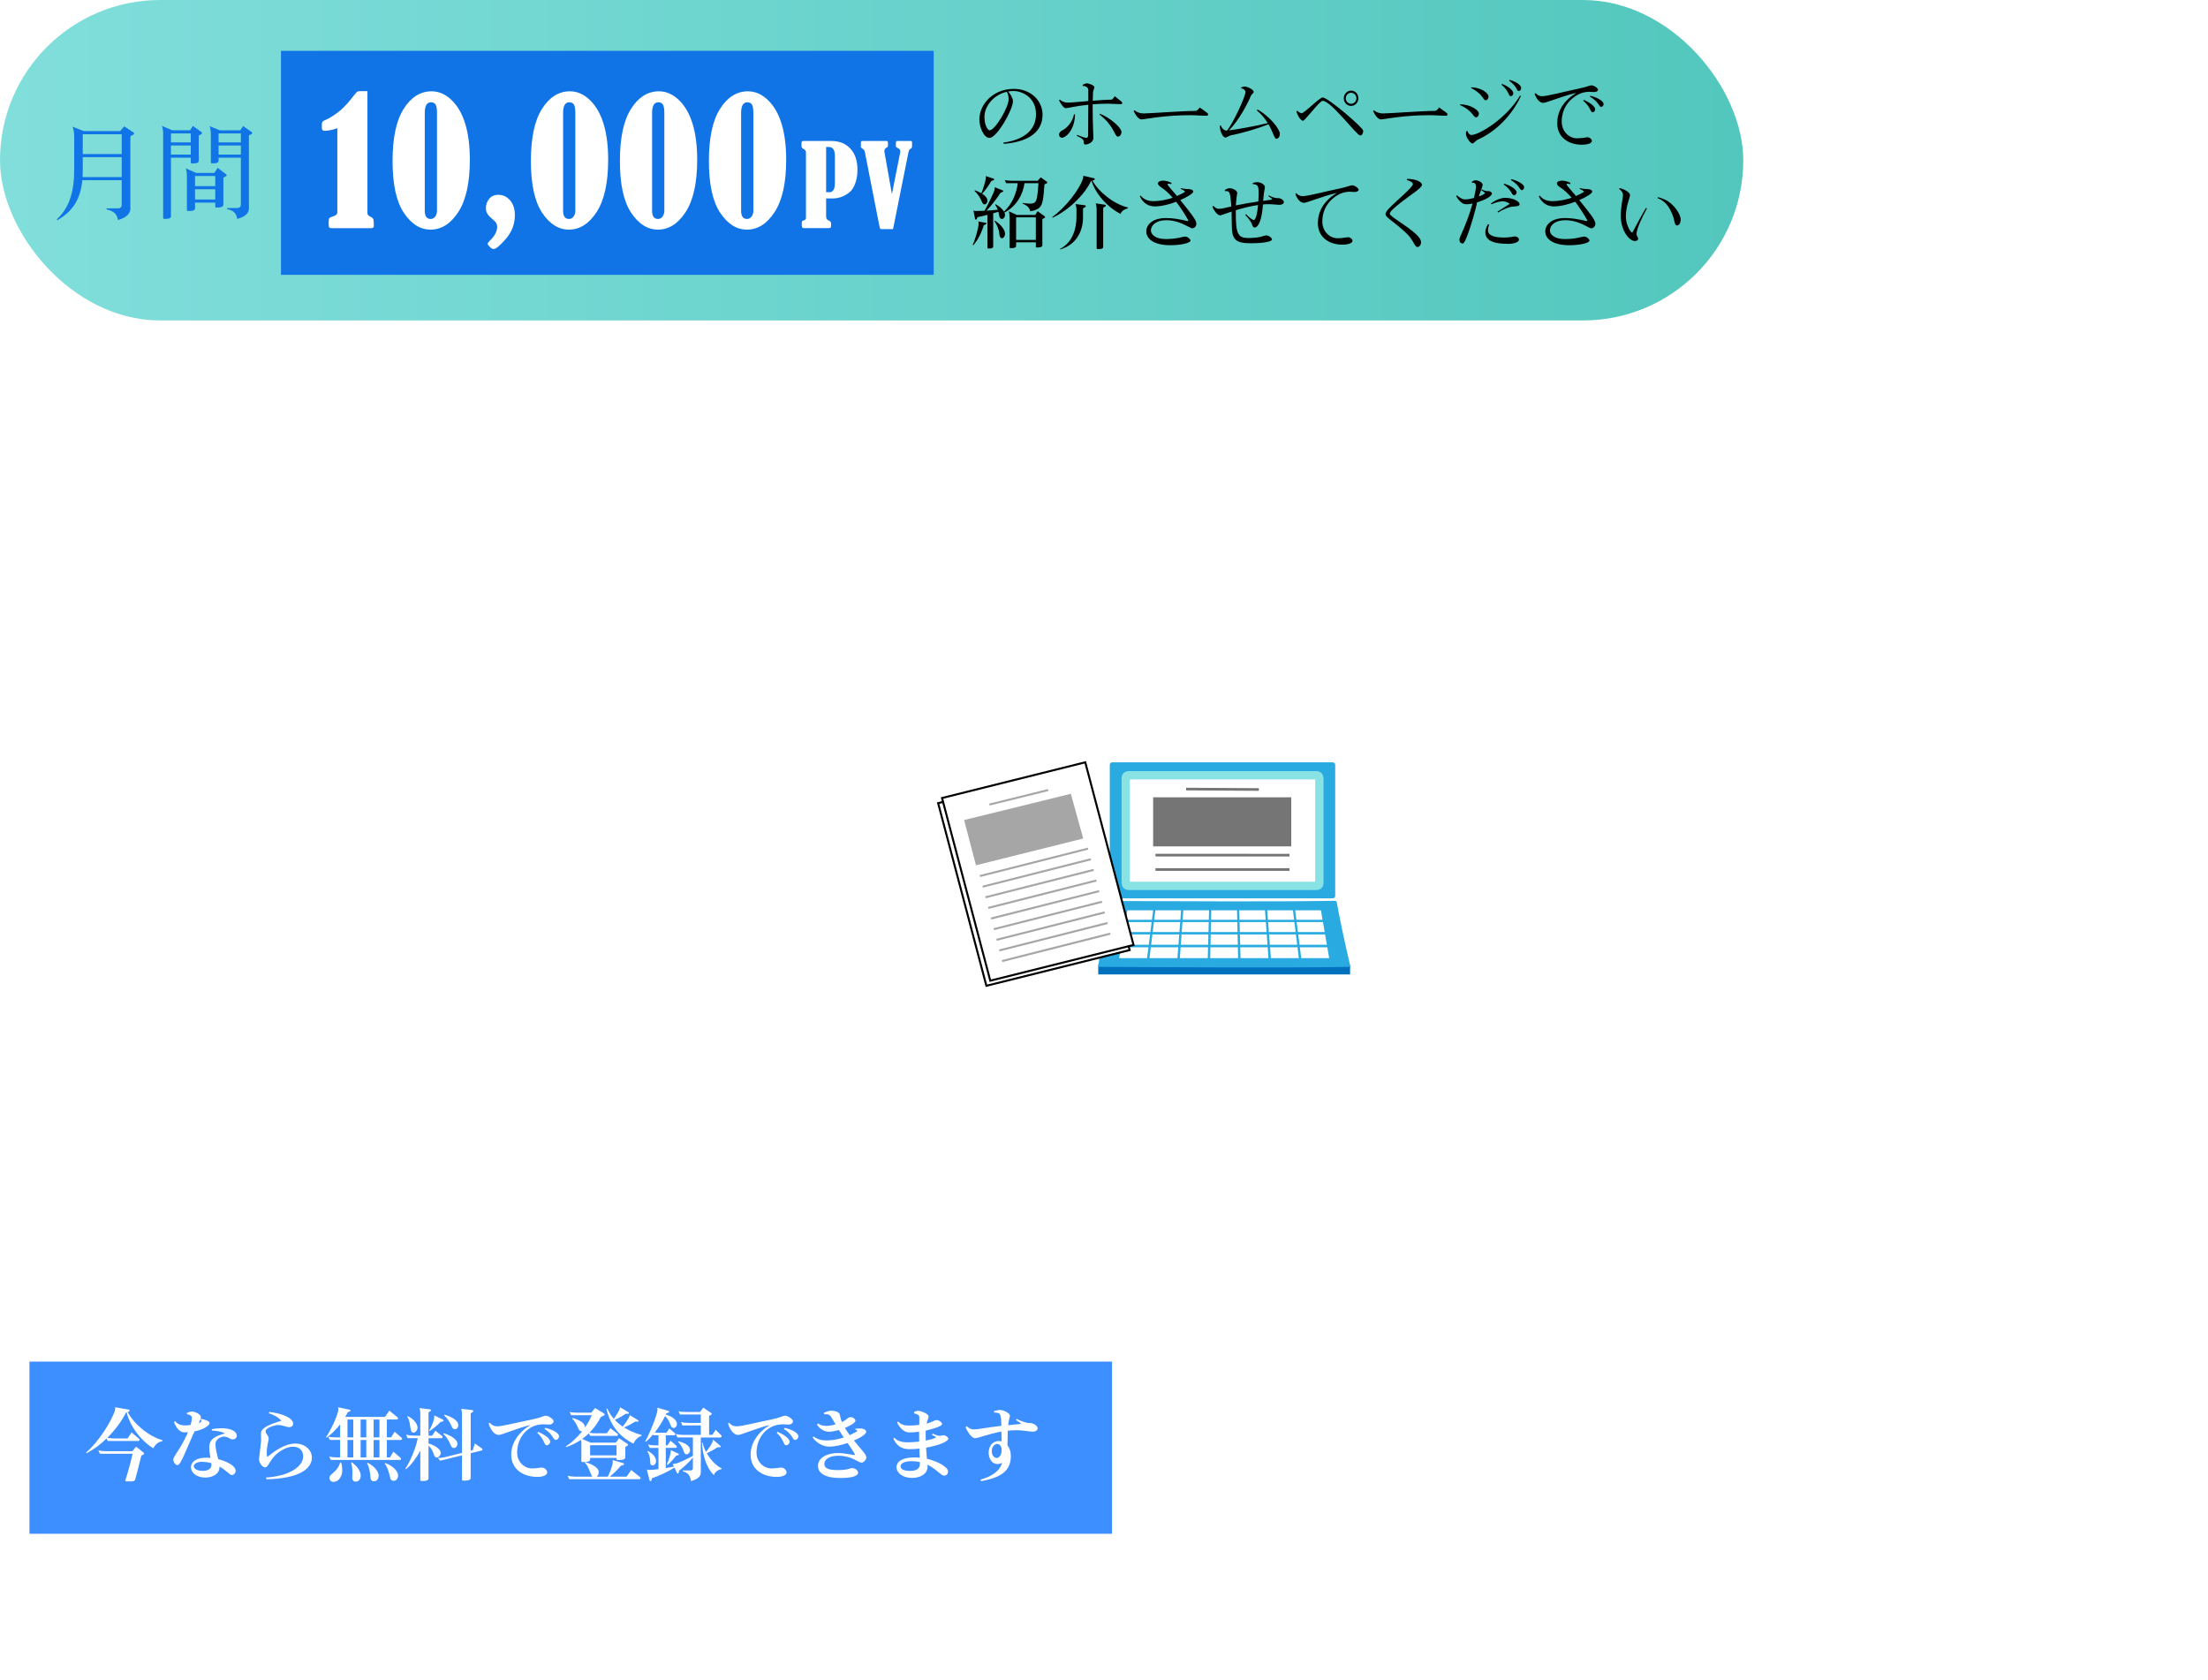 <?xml version="1.0" encoding="UTF-8"?>
<svg id="_レイヤー_2" data-name="レイヤー 2" xmlns="http://www.w3.org/2000/svg" xmlns:xlink="http://www.w3.org/1999/xlink" viewBox="0 0 1110.96 845.13">
  <defs>
    <style>
      .cls-1 {
        fill: #29abe2;
      }

      .cls-2 {
        fill: #1074e6;
      }

      .cls-3 {
        fill: #0071bc;
      }

      .cls-4, .cls-5 {
        opacity: .54;
      }

      .cls-6 {
        fill: url(#_名称未設定グラデーション_287);
      }

      .cls-7 {
        stroke: #89e3e5;
        stroke-width: 4.19px;
      }

      .cls-7, .cls-8, .cls-9 {
        fill: #fff;
      }

      .cls-7, .cls-9, .cls-5, .cls-10 {
        stroke-miterlimit: 10;
      }

      .cls-9, .cls-5, .cls-10 {
        stroke: #000;
      }

      .cls-9, .cls-10 {
        stroke-width: 1.01px;
      }

      .cls-5 {
        stroke-width: 1.34px;
      }

      .cls-11 {
        filter: url(#drop-shadow-1);
      }

      .cls-12 {
        isolation: isolate;
      }

      .cls-13, .cls-10 {
        opacity: .35;
      }

      .cls-14 {
        fill: #3d8eff;
      }
    </style>
    <linearGradient id="_名称未設定グラデーション_287" data-name="名称未設定グラデーション 287" x1="0" y1="80.61" x2="877.13" y2="80.61" gradientUnits="userSpaceOnUse">
      <stop offset="0" stop-color="#81dedb"/>
      <stop offset="1" stop-color="#53c7bd"/>
    </linearGradient>
    <filter id="drop-shadow-1" x="14.61" y="230.09" width="876" height="398" filterUnits="userSpaceOnUse">
      <feOffset dx="3" dy="3"/>
      <feGaussianBlur result="blur" stdDeviation="5"/>
      <feFlood flood-color="#3a3a3a" flood-opacity=".75"/>
      <feComposite in2="blur" operator="in"/>
      <feComposite in="SourceGraphic"/>
    </filter>
  </defs>
  <g id="_左" data-name="左">
    <g>
      <g id="_当サイトのコンテンツは検索エンジンに高く評価されています_" data-name="当サイトのコンテンツは検索エンジンに高く評価されています ">
        <g class="cls-12">
          <path class="cls-8" d="M71.6,829.87l-1.02.58v13.25c0,1.09-1.41,1.18-2.46,1.18h-.77c-.22,0-.45-.13-.45-.38v-1.54h-20.41l-.64-1.38c.96.26,1.92.35,2.91.35h18.14v-5.66h-18.65l-.64-1.31c.96.26,1.95.29,2.94.29h16.35v-5.6h-20.41l-.64-1.34c.96.26,1.95.32,2.94.32h7.78v-10.88c0-.74-.13-1.5-.35-2.05l4.74.54c.22.03.35.19.35.38,0,.13-.06.22-.16.32l-.9.61v11.07h6.4l1.38-2.11,3.58,2.72c.13.06.16.19.16.32s-.03.22-.16.32ZM51.67,826.86c-.45,0-.83-.26-1.12-.96-1.15-2.82-2.56-5.44-4.54-7.14l.13-.29c4.77,1.63,7.14,3.81,7.42,5.89-.03,1.12-.54,2.5-1.89,2.5ZM71.12,819.82l-1.15.22c-2.05,2.37-5.22,5.95-7.65,7.58l-.29-.29c.99-1.5,4.29-7.74,4.29-9.41,0-.29-.03-.58-.13-.77l4.96,1.98c.16.06.22.19.22.32,0,.16-.1.29-.26.35Z"/>
          <path class="cls-8" d="M104.08,828.11h-.06c-1.73,0-3.42-.19-5.09-.19-.7,0-1.41,0-2.11.03-.8,9.76-4.13,13.53-13.5,16l-.26-.51c7.36-2.82,9.98-6.85,10.75-15.33-2.75.19-5.28.51-7.42.83.1,2.82.29,4.32.29,4.86,0,1.44-.96,2.69-1.7,2.69-.16,0-.32-.13-.48-.26l-1.25-1.79c.22-.19.38-2.02.45-5.09-2.21.38-3.71.67-4.25.67-.51,0-1.95-1.57-3.04-4.03l.42-.42c.93,1.06,2.43,1.5,3.81,1.5.74,0,1.79-.06,3.07-.16,0-1.38,0-2.94-.03-4.64,0-.7-1.31-1.28-1.86-1.28-.06,0-.1.03-.13.03l-.13-.58c.64-.35,1.28-.74,1.86-.74,1.92,0,3.55,1.28,3.58,1.92,0,.16-.67,1.18-.67,1.66v3.42c2.43-.19,5.18-.45,7.62-.67.1-1.6.13-3.36.13-5.28,0-.7-.58-1.22-1.47-1.22-.19,0-.35.03-.54.06l-.16-.45c.54-.38,1.5-.9,1.92-.9,1.86,0,4.03,1.47,4.03,2.08,0,.48-.83,1.09-.83,1.6,0,1.38-.03,2.66-.06,3.84,1.28-.1,2.34-.16,2.98-.19.19-.03,1.06-1.06,1.31-1.5l3.2,2.72c.19.13.29.35.29.58,0,.35-.22.7-.64.7Z"/>
          <path class="cls-8" d="M128.72,821.29c-1.02,1.54-2.98,3.71-5.6,5.95,1.66.42,2.69,1.12,2.72,1.79,0,.19-.77.99-.77,1.5v1.76c0,5.5.26,7.9.26,8.67,0,1.5-1.15,2.72-1.86,2.72-.26,0-.38-.06-.51-.26l-1.28-1.73c.38-.35.64-3.36.64-8.48,0-1.18,0-2.46-.03-3.87,0-.35-.19-.74-.42-1.06-3.46,2.75-7.81,5.5-12.61,7.3l-.22-.58c5.5-2.5,16.48-12.93,16.93-15.71v-.16c0-.7-.58-1.34-1.5-1.41l.16-.61c.45-.13,1.09-.29,1.54-.29,1.25,0,4.19,1.92,4.22,2.98,0,.48-1.34.99-1.66,1.47Z"/>
          <path class="cls-8" d="M162.61,835.92c-1.7.03-2.43-4.35-9.21-7.58.03,6.11.32,12.06.32,12.67,0,1.47-1.02,2.62-1.73,2.62-.26,0-.42-.06-.48-.26l-1.44-1.92c.42-.35.7-7.1.7-15.68,0-1.63,0-3.33-.03-5.06-.03-.74-1.82-1.63-2.37-1.63h-.06l-.06-.61c.58-.22,1.15-.38,1.73-.38,1.73,0,4.22,1.34,4.26,2.27,0,.35-.77,1.15-.77,1.7-.06,1.73-.06,3.58-.06,5.47,6.66,1.25,10.88,4.96,10.91,6.4,0,.96-.96,1.98-1.7,1.98Z"/>
          <path class="cls-8" d="M178.19,839.24v.06c0,1.28.9,2.11.9,2.69,0,.64-.45,1.47-1.5,1.47-1.34,0-3.52-3.49-3.52-9.31,0-5.5,2.37-10.94,2.4-12.38,0-.93-.58-2.46-1.66-3.23l.32-.45c2.66.86,4.74,2.72,4.74,4s-3.94,5.95-3.94,11.07c0,1.86.35,3.81.96,4.8.83-1.76,2.24-5.6,3.42-8.26l.45.29c-1.86,4.77-2.56,8.38-2.56,9.25ZM199.15,841.96h-.03c-1.09,0-2.43-1.86-4.83-3.33-.1,2.66-2.46,4.45-5.5,4.45-3.84,0-4.99-2.3-4.99-4.03,0-2.21,2.08-3.78,5.73-3.78.58,0,1.15.03,1.7.1-.13-2.27-.32-5.22-.32-6.75v-1.34c-1.41.22-2.72.35-3.74.35-1.54,0-3.04-1.66-4.19-3.78l.42-.38c.93.99,2.24,1.57,3.3,1.57.99,0,2.53-.22,4.26-.54.03-2.14.06-3.94.06-4.29,0-.51-.7-1.31-2.59-1.6l.03-.64c.74-.16,1.54-.26,2.02-.26,1.31,0,4.16,1.02,4.16,2.14,0,.58-.67,1.12-1.02,4.03,1.38-.32,2.43-.67,2.43-.93,0-.13-.19-.42-.64-.58.03-.03.16-.32.16-.32.64.19,1.18.38,1.6.42,1.44.06,2.08.7,2.08,1.34.03,1.18-2.75,2.27-5.82,2.98v.8c0,3.81.42,6.27.67,8.26,3.68.96,6.53,2.85,6.53,4.32,0,1.25-.58,1.79-1.44,1.79ZM191.34,837.39c-.99-.29-2.08-.45-3.33-.45-1.92,0-3.17.83-3.17,1.86,0,.64.58,1.79,3.26,1.79,1.73,0,3.23-1.06,3.23-2.62v-.58Z"/>
          <path class="cls-8" d="M216.15,825.9h-4.32v2.59c2.3.74,4.32,2.27,4.32,4.16,0,.9-.77,1.86-1.44,1.82-1.41-.03-1.18-3.52-2.88-5.34v14.53c0,.93-1.22,1.02-2.18,1.02h-.77c-.19,0-.38-.13-.38-.35v-11.52c-1.34,2.53-3.33,5.25-5.12,6.53l-.22-.26c1.92-2.43,4.26-8.64,4.99-13.18h-3.81l-.54-1.38c.86.26,1.76.35,2.66.35h2.05v-5.06c-1.73.26-3.42.45-4.61.48l-.1-.32c1.34-.38,8.54-3.14,8.83-4.42l3.39,2.46c.1.06.13.16.13.26,0,.22-.13.42-.35.42l-1.12-.06c-.67.19-1.7.45-2.85.64v5.6h.93l1.31-1.95,2.34,2.14c.06.06.1.19.1.32,0,.26-.13.51-.35.51ZM230.42,843.98h-4c-1.63,0-2.82-1.31-2.82-3.04v-9.41h-3.49v.86c0,.42-.22.74-.64.86l3.49.86c.19.03.29.19.29.32s-.06.22-.16.29l-.9.54c-.86,4.77-3.78,7.78-8.83,9.09l-.16-.29c2.59-1.57,5.79-5.63,5.79-9.12,0-.54-.1-1.06-.26-1.57-.58.06-1.28.1-1.54.1-.19,0-.35-.13-.35-.42v-9.73c0-.74-.13-1.5-.35-2.05l4.1,1.89h3.68c.7-1.34,2.53-5.82,2.53-7.3,0-.29-.06-.58-.13-.8l4.22,1.5c.19.03.26.19.26.35s-.06.29-.26.35l-.83.26c-.9,1.41-3.26,4.03-4.99,5.63h2.4l1.38-1.79,3.07,2.21c.1.06.13.19.13.29,0,.13-.06.26-.16.35l-.9.51v7.14c0,.96-2.3,1.06-2.94,1.06-.26,0-.32-.13-.32-.42v-.99h-.96v8.03c0,.64.29,1.02.86,1.02h2.18c.48,0,.8-.45.96-1.6l.42-3.1h.35l.32,2.72c.06.61.8,1.09,1.54,1.28.29.1.38.32.38.58,0,1.38-1.47,3.52-3.36,3.52ZM220.95,822.41h-.1c-.64,0-1.09-.54-1.38-1.5-.64-2.05-1.6-3.81-2.62-4.99l.16-.22c1.89.64,5.34,2.37,5.34,4.8,0,1.22-.58,1.92-1.41,1.92ZM227.73,824.21h-7.62v6.3h7.62v-6.3Z"/>
          <path class="cls-8" d="M246.55,819.66h-4.22v6.78h.61l1.12-1.66,2.08,1.89c.1.1.13.19.13.32,0,.26-.13.48-.35.48h-3.58v7.23c1.57-.42,3.1-.9,4.25-1.28l.13.29c-2.08,1.66-6.21,4.61-8.54,5.66l-.29,1.15c-.06.19-.22.29-.38.29s-.32-.1-.38-.29l-1.47-4.7c.38.13.67.19,1.02.19.38,0,1.31-.19,2.5-.48v-8.06h-2.56l-.64-1.31c.93.22,1.98.29,2.56.29h.64v-6.78h-3.2l-.64-1.31c.93.22,1.89.29,2.82.29h4.64l1.31-1.95,2.69,2.14c.1.1.16.22.16.35,0,.22-.16.48-.38.48ZM265.55,843.28h-20.99l-.61-1.34c.93.26,1.86.32,2.78.32h6.94v-5.47h-7.04l-.61-1.34c.93.26,1.86.32,2.78.32h4.86v-5.76h-3.39v1.12c0,.99-1.57,1.06-2.5,1.06h-.42c-.22,0-.42-.13-.42-.38v-13.95c0-.74-.13-1.5-.35-2.05l3.9,1.73h9.44l1.25-1.92,3.3,2.5c.13.06.16.19.16.29,0,.13-.03.26-.16.32l-1.02.61v10.98c0,.96-1.44,1.06-2.37,1.06h-.54c-.19,0-.38-.13-.38-.38v-.96h-3.42v5.76h3.74l1.5-2.24,2.98,2.43c.1.06.13.19.13.32,0,.26-.13.51-.35.51h-8v5.47h4.51l1.5-2.27,3.01,2.46c.1.06.13.19.13.32,0,.26-.13.51-.35.51ZM253.68,818.54h-3.39v4.77h3.39v-4.77ZM253.68,824.33h-3.39v4.64h3.39v-4.64ZM260.18,818.54h-3.42v4.77h3.42v-4.77ZM260.18,824.33h-3.42v4.64h3.42v-4.64Z"/>
          <path class="cls-8" d="M297.26,826.19h-13.02v15.9h5.18l2.11-2.88,3.78,3.1c.1.06.16.19.16.32,0,.22-.16.48-.42.48h-24.77l-.64-1.31c.96.22,1.95.29,2.94.29h8v-15.9h-12.22l-.64-1.38c.96.26,1.92.35,2.88.35h9.98v-6.66c0-.74-.16-1.5-.38-2.02l4.77.54c.19.03.32.19.32.38,0,.1-.03.19-.13.29l-.93.61v6.85h7.26l2.14-2.94,3.87,3.17c.1.06.13.19.13.32,0,.22-.16.48-.38.48Z"/>
          <path class="cls-8" d="M329.46,834.57h-4.38v4.45c0,.42-.26.77-.67.8l-2.4.22c-.19,0-.32-.16-.32-.38v-1.41h-5.66v2.88c0,1.66-1.12,2.94-4.67,4-.35-2.11-1.25-3.2-3.68-3.81v-.35h3.81c.61,0,1.02-.54,1.02-1.09v-1.63h-10.17l-.61-1.34c.96.26,1.95.32,2.94.32h7.84v-2.66h-12.45l-.64-1.38c.96.26,1.92.35,2.88.35h10.21v-2.72h-10.17l-.64-1.38c.96.26,1.95.35,2.94.35h7.87v-2.53h-4.7v.45c0,.99-1.57,1.09-2.56,1.09h-.54c-.19,0-.38-.13-.38-.42v-5.79c0-.74-.13-1.5-.38-2.05l4.19,1.44h4.38v-2.46h-12.13l-.61-1.38c.93.22,1.89.35,2.85.35h9.89v-1.28c0-.74-.13-1.5-.35-2.05l4.54.51c.19.03.32.19.32.38,0,.1-.06.22-.16.29l-.83.61v1.54h8.26l1.6-2.24,3.1,2.43c.1.06.16.19.16.35,0,.22-.16.48-.42.48h-12.7v2.46h4.7l1.34-1.66,3.42,2.14c.13.06.16.19.16.32s-.03.26-.16.32l-.96.54v3.81c0,.61-.51.93-1.06.93l2.5,1.82c.1.06.16.16.16.29s-.06.26-.16.35l-.9.51v2.18h1.12l1.28-1.98,2.24,2.18c.1.06.13.19.13.32,0,.26-.16.51-.38.51ZM312.5,823.02h-4.7v3.23h4.7v-3.23ZM321.04,823.02h-5.02v3.23h5.02v-3.23ZM321.42,828.56c-.19,0-.38-.13-.38-.42v-.86h-5.02v2.53h5.34l.86-1.28c-.35.03-.64.03-.8.03ZM321.68,830.83h-5.66v2.72h5.66v-2.72ZM321.68,834.57h-5.66v2.66h5.66v-2.66Z"/>
          <path class="cls-8" d="M359.57,831.31c-2.3-.7-4.19-1.82-5.7-3.26-2.3,1.7-5.18,2.88-8.61,3.46l-.13-.29c2.69-1.06,5.25-2.91,7.17-4.99-1.15-1.66-1.89-3.52-2.14-5.5-1.31,1.73-3.01,3.42-4.74,4.54l2.37,1.82c.16.13.22.32.22.51,0,.29-.19.61-.48.61l-.96.03c-1.02,1.09-2.18,2.18-3.68,3.14l-.22-.19c.48-1.09.96-2.59,1.22-3.68h-2.24v13.89c0,1.5-.67,2.5-3.74,3.42-.32-2.14-1.15-3.17-3.1-3.74v-.32h2.78c.51,0,.9-.38.9-.8v-9.15c-1.28,4-3.78,8.35-7.07,11.04l-.26-.19c3.01-3.9,4.9-10.43,5.47-14.14h-4.13l-.64-1.38c.93.26,1.89.35,2.88.35h8.83l1.22-1.73.32.26c1.12-1.6,3.84-7.07,3.84-9.02,0-.22-.03-.51-.16-.7l4.38.93c.16.06.26.19.26.35,0,.13-.1.29-.22.32l-.86.35c-.29.58-.64,1.25-1.09,1.92h5.41l1.63-2.21,3.04,2.43c.1.06.13.19.13.32,0,.22-.16.48-.38.48h-4.96l3.46,1.15c.16.06.22.19.22.32,0,.1-.06.22-.19.26l-.96.26c-.7,1.6-1.66,3.01-2.85,4.22,1.66.86,3.71,1.44,6.17,1.76v.32c-1.25.51-1.98,1.47-2.4,2.85ZM346.03,818.86l-1.15.22c-1.12,1.12-2.94,2.56-4.67,3.58.61.51,1.18,1.18,1.18,2.05s-.67,1.63-1.34,1.63c-.77,0-1.06-.29-1.57-1.38-.8-1.7-1.95-3.14-3.17-4.16l.13-.22c1.73.42,3.14.96,4.16,1.63.77-1.18,1.54-2.59,2.02-3.84h-8.74l-.61-1.38c.93.26,1.89.35,2.85.35h6.3l1.47-1.79,3.33,2.5c.13.1.19.22.19.35,0,.22-.13.38-.38.45ZM360.3,835.05l-.8.51c0,1.09-.32,4.45-.77,6.05-.48,1.63-1.25,2.59-4.61,3.07-.26-1.57-1.18-2.69-2.85-3.55l.1-.32c.93.16,2.62.32,2.82.32h.1c.74,0,1.22-.42,1.38-1.02.38-1.54.61-3.17.67-4.96h-4.06c-1.22,4.26-4.19,7.94-9.57,9.7l-.19-.26c3.62-2.4,5.6-6.05,6.37-9.44h-3.94l-.64-1.41c.9.29,1.92.38,2.88.38h1.89c.1-.74.16-1.47.16-2.14,0-.35-.06-.93-.29-1.25l4.51.61c.22.03.32.19.32.35,0,.13-.03.22-.16.29l-.8.42c-.06.58-.16,1.15-.29,1.73h3.42l1.34-1.73,3.04,2.02c.1.06.16.16.16.29s-.06.29-.19.35ZM350.54,820.17l-.13.22c.64,1.76,1.66,3.23,3.04,4.42.93-1.28,1.63-2.59,1.92-3.81l.03-.83h-4.86Z"/>
          <path class="cls-8" d="M378.29,824.4l-.83.51v8.03c0,.42-.32.77-.74.8l-2.4.22c-.16,0-.29-.16-.29-.35v-1.66h-4.86v.38c0,3.58-2.08,9.57-5.73,12.32l-.26-.19c1.7-3.01,2.5-7.81,2.5-12.06v-8.74c0-.7-.13-1.5-.35-2.02l4.06,1.76h4.35l1.28-1.98,3.26,2.37c.13.06.16.19.16.32,0,.1-.03.22-.16.29ZM378.7,819.44h-13.92l-.64-1.34c.93.26,1.89.32,2.88.32h7.23l1.6-2.27,3.1,2.5c.1.06.13.19.13.32,0,.22-.16.48-.38.48ZM374.03,824.43h-4.86v6.5h4.86v-6.5ZM393.46,826.7h-3.1v16.89c0,.96-1.5,1.06-2.5,1.06h-.54c-.22,0-.42-.13-.42-.38v-17.57h-3.78v3.68c0,5.25-2.91,11.62-7.07,14.46l-.26-.26c2.62-3.39,3.94-9.22,3.94-14.11v-10.43c0-.8-.13-1.66-.38-2.18l3.78,1.63c.99-.35,6.62-2.82,6.62-4.16l3.46,2.78c.1.1.16.19.16.26,0,.16-.13.29-.32.29l-1.15-.03c-2.85.8-5.73,1.25-8.77,1.47v5.57h6.18l1.47-2.11,2.94,2.3c.1.06.13.19.13.32,0,.26-.16.51-.38.51Z"/>
          <path class="cls-8" d="M420.11,829.04c-2.5.99-4.93,1.86-8.38,3.3.1.99.19,1.86.19,3.1,0,.96-.96,2.02-1.89,2.02-.8,0-1.44-.48-1.44-1.82,0-.61.03-1.22.06-1.95-3.04,1.57-4.16,3.04-4.16,4.26s.93,2.34,5.6,2.34,6.05-.93,7.01-.93c1.63,0,2.53,1.12,2.53,1.82,0,.96-1.95,2.11-9.09,2.11-6.21,0-7.39-3.07-7.39-4.96,0-2.14,1.82-4.13,5.54-6.34.03-.51.03-1.06.03-1.66,0-1.41-.54-2.05-1.22-2.05-4.03,0-5.92,6.46-7.71,6.46-.83,0-1.54-.83-1.54-2.05,0-1.09,2.5-3.26,4-5.28.8-1.09,1.47-2.11,2.05-3.1-.67.19-1.25.29-1.73.29-1.63,0-2.82-1.7-3.84-4.22l.45-.48c1.12,1.41,2.24,1.7,3.62,1.7.93,0,2.02-.19,3.1-.42.45-1.12.67-2.08.67-2.78,0-.54-.64-1.22-1.73-1.38v-.64c.58-.1,1.31-.13,1.76-.13,1.54,0,3.46,1.38,3.46,2.21l-.03.22c.54.1.93.1,1.22.1h.38c1.34,0,1.86.83,1.86,1.34,0,1.86-4.38,2.78-5.98,3.26-.93,1.47-1.95,3.04-2.82,4.38,1.06-.8,2.3-1.31,3.14-1.31,1.86,0,3.36,1.02,3.74,4,3.49-1.79,7.39-3.71,7.39-4.54,0-.61-.7-1.22-1.31-1.22-.64,0-1.6.51-2.98,1.41l-.32-.51c2.4-1.79,3.04-2.43,4.26-2.43,2.14,0,4,1.89,4,3.26,0,.99-.61,1.89-2.5,2.62ZM409.78,819.34c-.1.22-.19.45-.32.7.45-.19.74-.35.8-.42-.06-.06-.22-.19-.48-.29Z"/>
          <path class="cls-8" d="M439.22,824.11h-4.03v6.11c1.6-.32,3.14-.64,4.13-.9l.13.32c-1.25.83-2.72,1.7-4.26,2.46v8.61c0,1.7-.61,2.85-3.9,3.84-.29-2.46-.99-3.46-3.14-4.1v-.32h2.82c.58,0,.93-.42.93-.9v-5.57c-.9.38-1.7.74-2.4.99l-.35.86c-.06.16-.22.26-.35.26-.16,0-.29-.13-.35-.32l-.83-4.48c.29.16.83.16,1.18.16.54,0,1.73-.16,3.1-.35v-6.69h-3.62l-.64-1.38c.93.22,1.92.35,2.88.35h1.38v-5.63c0-.7-.13-1.5-.35-2.02l4.29.48c.22.03.35.22.35.38,0,.13-.06.22-.16.32l-.83.54v5.92h.64l1.31-1.76,2.34,1.98c.1.06.13.19.13.32,0,.22-.16.48-.38.48ZM455.38,843.02c-2.88-1.89-5.09-5.7-5.92-10.02h-.42v10.43c0,.96-1.44,1.06-2.37,1.06h-.54c-.19,0-.35-.13-.35-.38v-9.41c-1.79,3.84-5.09,7.3-9.06,8.93l-.22-.22c3.07-2.34,5.63-7.1,6.66-10.4h-4.8l-.58-1.38c.9.26,1.79.35,2.69.35h5.31v-2.05c0-.7-.13-1.5-.35-2.02l4.26.51c.19.03.29.19.29.38,0,.1-.03.22-.13.29l-.8.61v2.27h3.9l1.5-2.27,2.85,2.46c.1.1.13.22.13.35,0,.26-.13.48-.35.48h-7.23c1.54,3.04,4.26,5.76,8.22,7.07v.26c-1.09.32-2.27,1.41-2.69,2.69ZM446.8,821.36l-.7.35c-1.09,3.55-3.58,5.82-7.87,6.78l-.16-.26c2.5-1.54,4.96-4.54,4.96-7.62,0-.29-.03-.58-.16-.8l3.87.9c.16.03.22.16.22.32,0,.13-.06.26-.16.32ZM457.01,819.41l-1.18.1c-.93.64-2.08,1.34-3.42,1.95l-.16-.19c.48-.9.8-1.76,1.06-2.59h-2.78v5.18c0,.51.32.77.74.77h2.21c.58,0,.9-.51,1.06-1.5l.38-2.37h.29l.26,1.95c.16,1.15,1.66.67,1.66,1.63,0,1.18-1.34,3.1-2.94,3.1h-4c-1.44,0-2.46-1.15-2.46-2.62v-6.14h-6.05c0,1.41-.48,3.46-2.24,3.46-.7,0-1.28-.51-1.28-1.25,0-1.54,1.89-2.43,1.89-4.7,0-.26,0-.51-.06-.8l.26-.19c.61.83,1.02,1.66,1.25,2.46h11.46l1.34-1.92,2.98,2.53c.16.16.22.35.22.54,0,.32-.16.58-.45.61Z"/>
          <path class="cls-8" d="M474.83,843.63c-5.28,0-7.2-3.49-7.2-7.62,0-6.94.67-14.14.67-16.16,0-1.02-.77-2.08-2.56-2.5l.16-.58c3.42.03,6.11,1.18,6.11,3.04,0,1.6-1.95,4.35-1.95,15.61,0,2.82,1.44,4.93,4.58,4.93,4.96,0,9.98-3.33,13.15-6.78l.45.32c-2.91,5.12-8.42,9.73-13.41,9.73Z"/>
          <path class="cls-8" d="M516.91,822.29h-.26c-.54,0-1.41-.1-1.92-.1h-.16c-6.27,0-10.56,5.22-10.56,11.39,0,3.39,2.59,6.27,5.98,6.3,1.57.03,3.39-.38,3.9-.35,1.38.03,2.18,1.25,2.18,1.95-.03.86-1.15,1.79-3.97,1.79-5.47,0-10.46-2.91-10.46-8.93,0-5.02,3.42-9.34,7.62-11.81-5.09,1.15-11.49,3.94-12.54,3.9-1.66-.03-3.17-1.5-4.13-4.54l.48-.38c.48.74,1.38,1.44,2.98,1.47,1.89.03,9.09-1.79,14.37-2.85,2.98-.61,4.38-1.44,5.06-1.44,1.09.03,3.17,1.41,3.17,2.21v.03c0,.74-.8,1.34-1.73,1.34Z"/>
          <path class="cls-8" d="M534.07,837.93c0,.96.67,1.73.67,2.46,0,.51-.54,1.25-1.73,1.25-2.02,0-5.95-3.49-5.95-10.4,0-3.74.8-6.75.83-8.29,0-.83-.54-1.73-1.76-2.66l.29-.38c2.27.51,5.06,1.92,5.06,3.23,0,1.02-1.66,4.06-1.66,8.58,0,2.27,1.15,4.96,2.24,5.73,1.09-2.02,4.48-8.29,5.66-10.24l.48.38c-1.79,3.04-4.13,7.97-4.13,10.33ZM549.87,835.66c-.67,0-1.18-.7-1.47-2.5-.58-3.74-2.82-7.81-6.5-9.25l.13-.48c1.25.16,2.62.61,3.68,1.12,3.26,1.54,6.11,5.5,6.11,8.16,0,1.89-1.12,2.94-1.95,2.94Z"/>
          <path class="cls-8" d="M569.94,843.05c-3.55,0-6.34-1.95-6.34-4.13s2.05-3.87,4.7-3.84c1.98,0,4.19,1.06,4.19,2.94,0,.64-.7,1.54-1.63,1.54h-.13c-.54,0-.9-.22-1.38-1.12-.32-.86-1.25-1.5-1.86-1.5-1.7,0-2.56.8-2.56,1.66,0,.8,1.25,2.08,3.78,2.08,5.09,0,9.31-2.85,9.31-6.4s-2.4-5.41-5.6-5.38c-2.66,0-6.3,1.86-8.93,4.93-1.25,1.47-2.53,3.58-3.46,3.58-.99,0-1.57-.96-1.57-2.14v-.03c0-1.22,2.21-3.01,4.7-5.38,3.55-3.39,8-8.16,8.03-8.74,0-.22-.22-.35-.42-.35-1.63,0-5.38,2.88-6.69,2.91-.86,0-2.43-1.82-2.69-4.51l.58-.26c.45.83,1.38,1.31,2.02,1.31,1.25,0,4.48-1.25,6.46-1.86,1.28-.38,2.05-.67,2.46-.67,1.18,0,3.01,1.63,3.01,2.59,0,.74-2.18,2.21-2.69,2.66-1.41,1.25-4.93,4.83-6.75,6.94,2.3-1.47,4.42-2.02,6.4-2.02,5.12,0,8.61,3.07,8.61,6.78,0,4.64-4.93,8.38-11.58,8.38Z"/>
          <path class="cls-8" d="M616.56,832.27l-1.09.38c-4.13,6.98-11.81,11.36-23.68,12.29l-.1-.32c10.56-2.46,17.18-7.1,20.03-12.83h-6.66c-.99.93-2.08,1.82-3.26,2.62,1.38.54,3.65,1.66,3.65,3.46,0,.8-.61,1.38-1.22,1.38-.8,0-1.09-.58-1.31-1.22-.51-1.34-1.09-2.37-1.79-3.2-2.66,1.73-5.79,3.1-9.5,3.9l-.13-.29c5.92-2.78,11.04-7.71,13.06-11.04.16-.29.32-.83.38-1.15-4.03,3.81-9.66,6.56-17.05,7.42l-.1-.32c9.54-2.91,15.26-8.16,17.92-13.76h-6.21c-.86.96-1.82,1.86-2.85,2.69,1.38.48,3.84,1.63,3.84,3.42,0,.8-.61,1.41-1.25,1.41-.77,0-1.06-.58-1.31-1.22-.51-1.34-1.15-2.37-1.86-3.17-2.37,1.79-5.12,3.17-8.03,3.97l-.19-.32c2.75-1.54,10.05-8,10.05-11.46v-.13l4.77,1.25c.13.06.19.19.19.32,0,.16-.06.29-.22.32l-1.02.19c-.38.58-.8,1.15-1.25,1.7h5.18l1.57-1.89,3.71,2.59c.1.1.16.22.16.35,0,.16-.1.35-.32.38l-1.12.42c-1.18,2.05-2.69,4-4.48,5.73l4.19,1.44c.13.06.19.19.19.32s-.06.26-.22.29l-1.09.19c-.64.8-1.31,1.6-2.05,2.37h5.5l1.54-1.86,3.62,2.59c.1.1.16.19.16.32,0,.19-.13.38-.35.45Z"/>
          <path class="cls-8" d="M631.44,826.16c-2.27,1.7-4.45,3.42-4.45,4.51v.03c0,1.06,6.4,4.13,10.24,7.46,1.5,1.31,2.59,2.66,2.59,3.78,0,1.6-1.06,2.43-1.86,2.43-1.28.03-1.73-2.72-4.32-5.25-5.06-4.93-9.06-6.82-9.06-8.19,0-1.02,1.44-2.66,4.74-5.66,2.27-2.05,6.34-5.73,6.37-6.69.03-.45-.83-1.28-2.5-1.66l.1-.61c4.54,0,6.88,1.73,6.88,2.75v.03c0,1.6-4.1,3.65-8.74,7.07Z"/>
          <path class="cls-8" d="M663.79,842.57l-.26-.54c7.65-1.12,12.86-4.86,12.86-11.65s-5.31-9.44-8.54-9.44c-.77,0-1.54.06-2.24.22,1.25,1.34,2.34,2.94,2.34,4.16,0,3.52-6.62,14.94-9.63,14.94-2.27,0-4.38-4.38-4.38-7.74,0-6.24,5.47-12.54,14.05-12.54,6.94,0,11.77,4.86,11.77,10.59,0,6.56-4.9,11.1-15.97,12ZM665.65,824.11c0-.8-.19-1.79-.77-2.78-4.9,1.31-8.29,5.7-8.29,9.98,0,3.23,1.25,4.86,1.82,4.86,2.08,0,7.23-8.99,7.23-11.87v-.19Z"/>
          <path class="cls-8" d="M711.86,838.22h-.06c-1.89,0-3.74-.19-5.54-.19-9.18,0-16.54,1.5-17.92,1.54-.8,0-2.02-1.57-3.04-4.1l.42-.38c1.06,1.12,2.56,1.47,4.03,1.47,2.27,0,7.17-.29,11.39-.54.77-2.88,2.08-8.93,2.18-11.17-.13,0-.29-.03-.45-.03-1.02,0-2.78.29-6.21.99-1.92.38-3.71,1.06-4.32,1.06h-.06c-.8,0-2.21-1.57-2.91-4.06l.42-.32c.77.74,1.5,1.22,3.33,1.25,1.34,0,9.5-.77,9.95-.96.67-.26,1.22-.8,1.5-1.15l3.07,2.5c.16.13.26.32.26.54s-.1.42-.32.54l-1.22.67c-.19,1.25-1.47,6.78-2.3,9.98,1.57-.1,2.85-.16,3.62-.19.19-.03,1.18-1.09,1.44-1.54l3.01,2.78c.22.13.32.38.32.64,0,.35-.19.67-.58.67Z"/>
          <path class="cls-8" d="M745.14,831.31c-1.98,0-4-.22-6.02-.22-10.37,0-18.24,1.86-19.77,1.86-1.15,0-2.34-1.28-3.49-4l.45-.38c1.06.99,2.72,1.47,4.13,1.47,3.78,0,16.64-1.18,20.16-1.22.22-.03,1.25-1.09,1.5-1.5l3.49,2.66c.22.13.32.35.32.58,0,.38-.29.77-.77.77Z"/>
          <path class="cls-8" d="M776.11,828.11h-.06c-1.73,0-3.46-.19-5.15-.19-.7,0-1.44,0-2.14.03-.8,9.76-4.13,13.53-13.5,16l-.26-.51c7.39-2.82,9.98-6.85,10.75-15.33-2.72.19-5.22.51-7.33.83.1,2.82.29,4.32.29,4.86,0,1.44-.96,2.69-1.7,2.69-.16,0-.32-.13-.48-.26l-1.25-1.79c.26-.19.42-2.02.45-5.09-2.21.38-3.71.67-4.26.67-.48,0-1.92-1.57-3.04-4.03l.45-.42c.96,1.06,2.4,1.5,3.78,1.5.74,0,1.82-.06,3.1-.16,0-1.38,0-2.94-.03-4.64-.03-.7-1.34-1.28-1.86-1.28-.06,0-.1.03-.13.03l-.13-.58c.61-.35,1.25-.74,1.82-.74,1.95,0,3.58,1.28,3.58,1.92,0,.19-.67,1.18-.67,1.66v3.42c2.4-.19,5.12-.45,7.55-.67.1-1.6.13-3.36.13-5.28,0-.7-.61-1.22-1.5-1.22-.19,0-.35.03-.54.06l-.16-.45c.58-.38,1.5-.9,1.92-.9,1.86,0,3.97,1.47,3.97,2.08,0,.48-.74,1.09-.74,1.6,0,1.38-.03,2.66-.06,3.84,1.31-.1,2.4-.16,3.07-.19.16-.03,1.02-1.06,1.28-1.5l3.2,2.72c.19.13.29.35.29.58,0,.35-.22.7-.64.7ZM773.9,821.39c-.13.61-.7,1.15-1.25,1.15-.06,0-.13,0-.19-.03-1.09-.29-.51-2.21-3.39-4.86l.32-.42c2.69,1.12,4.54,2.72,4.54,3.9,0,.1,0,.16-.03.26ZM775.73,820.59h-.03c-1.12,0-.58-1.92-3.78-4.45l.29-.42c3.23.96,4.77,2.27,4.77,3.49v.06c-.06.67-.61,1.31-1.25,1.31Z"/>
          <path class="cls-8" d="M809.14,831.31c-1.98,0-4-.22-6.02-.22-10.37,0-18.24,1.86-19.77,1.86-1.15,0-2.34-1.28-3.49-4l.45-.38c1.06.99,2.72,1.47,4.13,1.47,3.78,0,16.64-1.18,20.16-1.22.22-.03,1.25-1.09,1.5-1.5l3.49,2.66c.22.13.32.35.32.58,0,.38-.29.77-.77.77Z"/>
          <path class="cls-8" d="M818.87,839.79c0,1.12.8,1.89.8,2.56s-.45,1.41-1.54,1.41c-1.47,0-3.52-3.68-3.52-9.44v-.1c0-4.61,1.98-10.34,1.98-12.22,0-1.02-.35-2.72-1.09-3.46l.32-.35c2.78,1.18,4.19,3.07,4.19,4.38,0,1.47-3.62,6.85-3.58,11.1,0,1.57.48,3.78.99,4.67.99-1.92,2.69-6.69,3.94-9.57l.42.26c-2.02,5.47-2.91,10.02-2.91,10.75ZM831.95,841.52c-3.49,0-8.35-1.06-8.35-5.47,0-.83.29-1.79.64-2.59l.48.13c-.03.35-.06.74-.06,1.12s.03.77.06,1.18c.26,1.02,1.47,2.56,5.5,2.56,4.26,0,5.38-.61,6.27-.61,1.44,0,2.62.99,2.62,1.73,0,1.02-1.7,1.95-7.17,1.95ZM829.78,825.23c-2.37,0-4.06-1.25-5.34-3.3l.42-.42c.83.64,1.98.96,3.2.96h.16c5.22,0,6.59-1.28,7.39-1.28.74,0,2.11.8,2.11,1.66,0,1.34-2.78,2.37-7.93,2.37Z"/>
          <path class="cls-8" d="M860.69,825.9h-6.3v2.62c2.46.7,5.5,2.56,5.5,4.61,0,.93-.8,1.95-1.54,1.95-.64,0-.9-.38-1.22-1.31-.38-1.63-1.6-3.62-2.75-4.67v14.56c0,.93-1.34,1.02-2.34,1.02h-.77c-.19,0-.38-.13-.38-.35v-12.38c-1.79,3.04-4.86,6.34-7.23,7.9l-.22-.26c2.21-2.62,5.79-8.54,6.85-13.69h-5.6l-.61-1.38c.9.26,1.86.35,2.78.35h4.03v-4.77c-2.18.32-4.42.54-6.62.61l-.06-.32c1.86-.38,10.94-3.33,11.58-5.09l3.78,2.59c.1.1.16.19.16.32,0,.22-.16.42-.42.42l-1.22-.13c-1.12.35-2.37.67-3.71.96v5.41h2.21l1.63-2.21,2.72,2.4c.06.06.1.19.1.32,0,.26-.13.51-.35.51ZM866.16,820.05l-.93.54v15.01c0,.93-1.28,1.02-2.21,1.02h-.67c-.19,0-.35-.13-.35-.35v-15.42c0-.7-.16-1.5-.38-2.02l4.38.51c.22.03.32.19.32.38,0,.13-.03.26-.16.32ZM872.88,816.94l-.86.58v23.04c0,1.82-.9,3.23-4.32,4.26-.29-2.02-1.09-3.39-3.62-4.1v-.35h3.49c.61,0,1.02-.45,1.02-.99v-21.6c0-.74-.13-1.5-.35-2.05l4.48.51c.19.03.32.19.32.38,0,.13-.06.26-.16.32Z"/>
          <path class="cls-8" d="M903.57,818.8l-.9.51v20.99c0,1.79-.64,3.07-4.22,4.13-.32-2.62-1.09-3.65-3.46-4.32v-.35h3.14c.61,0,1.02-.45,1.02-.96v-5.95h-6.37v10.18c0,.99-1.44,1.09-2.43,1.09h-.67c-.22,0-.42-.13-.42-.38v-10.88h-6.11c-.61,5.15-3.07,9.57-6.17,11.9l-.26-.19c1.89-3.07,3.01-7.68,3.01-13.76v-12.93c0-.61-.16-1.47-.38-1.95l4.1,1.7h15.42l1.31-1.89,3.42,2.43c.1.06.13.19.13.32,0,.1-.03.22-.16.32ZM889.27,825.74h-5.98v4.7c0,.45-.03.93-.06,1.38h6.05v-6.08ZM889.27,818.64h-5.98v6.08h5.98v-6.08ZM899.15,818.64h-6.37v6.08h6.37v-6.08ZM899.15,825.74h-6.37v6.08h6.37v-6.08Z"/>
          <path class="cls-8" d="M931.44,836.65c-.61,0-1.82-.77-3.74-1.82-1.92-1.02-4.45-1.73-6.94-1.73-3.74,0-5.79,1.79-5.79,3.84,0,1.44,1.7,3.23,5.76,3.23,4.7,0,6.56-.96,7.58-.96,1.31,0,2.59,1.28,2.59,2.02,0,1.25-4.03,2.21-8.1,2.21-7.78,0-10.3-3.33-10.3-5.89,0-3.36,3.17-5.47,8.1-5.47,2.62,0,4.99.35,8.16.96.19,0,.42-.13.45-.22-.86-1.57-3.17-4.99-4.51-6.62-2.69.96-5.6,1.66-8,1.66-2.66,0-4.99-1.38-6.59-4.58l.48-.38c.83,1.12,2.56,2.18,5.12,2.18s5.06-.54,7.01-1.15c-1.54-1.63-2.98-2.85-4-3.55-.8-.58-1.38-1.25-1.38-1.95s1.06-1.38,2.34-1.38c.83,0,2.59.38,3.9,1.12l-.19.58c-.38-.13-.9-.22-1.09-.22-.13,0-.42.13-.42.29,0,.35,1.47,2.05,3.33,4.19,1.41-.61,3.2-1.41,3.2-1.63,0-.29-1.02-.83-1.66-1.09l.16-.38c.64.13,1.92.38,2.4.38.96,0,3.04.1,3.04,1.41,0,.77-2.24,2.24-5.25,3.55,3.52,4.22,6.43,7.58,6.43,9.18,0,1.41-.96,2.24-2.08,2.24Z"/>
          <path class="cls-8" d="M962.9,841.68c-2.02,0-3.78-1.31-3.78-4.51,0-3.78,1.12-7.49,1.12-11.26,0-1.06-.48-1.38-1.31-1.38-2.43,0-6.14,3.49-9.15,6.75.1,4.38.35,7.23.35,8.58v.22c0,1.92-1.25,3.87-2.02,3.87-.58,0-1.28-.67-1.28-2.69,0-.93-.93-2.82-2.05-4.38-1.18,2.5-1.92,4.13-2.62,4.13-.77,0-1.41-.77-1.44-2.18,0-1.12,1.15-2.21,2.91-4.8,1.15-1.7,2.98-4.42,4.16-6.24,0-.54.03-1.15.03-1.73-1.38.64-3.74,2.18-4.29,2.18-.93,0-2.24-.93-3.23-3.14l.48-.45c.51.42,1.31.74,1.63.74h.06c1.44,0,3.65-.96,5.38-1.82.03-1.47.06-2.62.06-2.98,0-1.89-.64-2.69-2.56-2.75l-.03-.51c.67-.48,1.34-.77,1.86-.77,1.12,0,4.19,1.28,4.19,2.43,0,.67-.58,1.66-1.06,3.42.19-.06.32-.1.38-.1,1.02,0,2.27,1.38,2.27,1.86,0,.38-1.63,2.02-3.26,4.13,0,.64,0,1.25.03,1.82,2.5-2.98,6.91-7.87,10.11-7.87,2.08,0,3.81,1.31,3.81,3.42,0,1.38-1.15,7.55-1.18,10.85,0,1.7.67,2.27,1.47,2.27,1.47,0,4.06-3.17,5.44-5.98l.58.29c-1.54,4.16-4.35,8.58-7.07,8.58ZM947.79,831.18c-1.12,1.89-2.02,3.65-2.75,5.15,1.22,1.5,1.89,2.78,2.27,2.78.35,0,.48-1.73.48-3.23v-4.7Z"/>
          <path class="cls-8" d="M996.91,822.29h-.26c-.54,0-1.41-.1-1.92-.1h-.16c-6.27,0-10.56,5.22-10.56,11.39,0,3.39,2.59,6.27,5.98,6.3,1.57.03,3.39-.38,3.9-.35,1.38.03,2.18,1.25,2.18,1.95-.03.86-1.15,1.79-3.97,1.79-5.47,0-10.46-2.91-10.46-8.93,0-5.02,3.42-9.34,7.62-11.81-5.09,1.15-11.49,3.94-12.54,3.9-1.66-.03-3.17-1.5-4.13-4.54l.48-.38c.48.74,1.38,1.44,2.98,1.47,1.89.03,9.09-1.79,14.37-2.85,2.98-.61,4.38-1.44,5.06-1.44,1.09.03,3.17,1.41,3.17,2.21v.03c0,.74-.8,1.34-1.73,1.34Z"/>
          <path class="cls-8" d="M1014.07,837.93c0,.96.67,1.73.67,2.46,0,.51-.54,1.25-1.73,1.25-2.02,0-5.95-3.49-5.95-10.4,0-3.74.8-6.75.83-8.29,0-.83-.54-1.73-1.76-2.66l.29-.38c2.27.51,5.06,1.92,5.06,3.23,0,1.02-1.66,4.06-1.66,8.58,0,2.27,1.15,4.96,2.24,5.73,1.09-2.02,4.48-8.29,5.66-10.24l.48.38c-1.79,3.04-4.13,7.97-4.13,10.33ZM1029.87,835.66c-.67,0-1.18-.7-1.47-2.5-.58-3.74-2.82-7.81-6.5-9.25l.13-.48c1.25.16,2.62.61,3.68,1.12,3.26,1.54,6.11,5.5,6.11,8.16,0,1.89-1.12,2.94-1.95,2.94Z"/>
          <path class="cls-8" d="M1052.02,831.37c.1,1.73.22,3.23.35,4.45,4.77,1.09,8.45,3.49,8.45,5.02,0,1.02-.51,1.73-1.63,1.73-1.25-.03-3.07-2.69-6.62-4.38.03.35.06.67.06.86,0,2.43-2.37,4.45-6.24,4.45s-6.21-2.14-6.21-4.22c0-2.43,2.34-4,7.36-4,.64,0,1.31.03,1.95.1-.03-1.15-.1-2.4-.13-3.62-1.38.13-2.72.22-4.03.22-3.49,0-5.31-1.76-6.4-4.22l.48-.35c.8,1.28,3.26,1.82,4.9,1.82,1.31,0,3.3-.1,4.96-.29l-.03-3.97c-1.34.19-2.72.29-4.03.29-1.7,0-3.55-1.38-4.8-3.97l.42-.42c1.06,1.31,2.88,1.63,4.1,1.63,1.6,0,3.04-.1,4.38-.29,0-1.38.03-2.59.03-3.17,0-.67-.83-1.25-2.08-1.41l-.06-.58c.8-.32,1.18-.48,1.66-.48.99,0,4.19,1.09,4.19,2.34,0,.45-.45,1.25-.8,2.78,2.24-.58,3.39-1.41,3.87-1.41,1.18-.03,2.34.99,2.34,1.6,0,1.09-5.82,2.46-6.56,2.62-.03.29-.03.61-.03.93,0,1.06.03,2.11.03,3.07,2.21-.45,4.13-1.02,4.13-1.31,0-.16-.7-.48-1.63-.99l.29-.48c.61.29,1.92.86,2.72.9.64-.03,1.5-.26,1.63-.26.8,0,1.92.83,1.92,1.31,0,1.31-4.1,2.85-8.93,3.68ZM1049.52,837.13c-.99-.22-2.05-.35-3.23-.35-3.36,0-4.51,1.06-4.51,2.05s.96,1.86,3.84,1.86,3.9-1.18,3.9-2.75v-.8Z"/>
          <path class="cls-8" d="M1094.58,824.94c-1.06,0-3.68-.58-6.14-.58-1.25,0-2.46.06-3.65.19v.26c0,1.44-.13,3.62-.13,5.63.83.99,1.34,2.4,1.34,4.26,0,4.8-2.37,8.48-11.97,10.08l-.19-.61c4.22-1.18,7.71-3.3,8.64-6.75-.58.32-1.25.51-1.86.51-2.08,0-3.52-2.05-3.52-4.58,0-2.78,1.79-4.67,3.94-4.67.42,0,.83.06,1.25.16,0-1.31-.03-2.66-.06-3.94-5.25.93-9.31,2.66-10.59,2.66h-.03c-1.28,0-3.07-2.59-3.74-4.45l.51-.38c.61.74,1.57,1.31,2.98,1.31,1.28,0,5.31-.83,10.85-1.44-.03-.99.06-4.35-.9-4.96-.32-.22-.9-.35-1.95-.38l-.1-.61c1.15-.26,1.7-.42,2.46-.42,1.41,0,3.97,1.34,3.94,2.34,0,.51-.48,1.28-.7,3.78,2.14-.19,4.54-.45,5.25-.54-.03-.16-1.5-1.12-2.11-1.54l.26-.45c1.7.86,3.81,1.63,4.93,1.63,2.27,0,3.49,1.38,3.49,2.18,0,.67-.8,1.34-2.18,1.31ZM1080.5,829.87c-1.25,0-2.14,1.44-2.14,2.91s.8,2.72,2.08,2.72c.77,0,1.66-1.06,1.82-2.5.03-.35.03-.83.03-1.38-.38-1.22-.99-1.76-1.79-1.76Z"/>
          <path class="cls-8" d="M1105.55,844.88c-3.01,0-5.34-2.37-5.34-5.31s2.21-5.44,5.38-5.44c2.94,0,5.38,2.5,5.38,5.41s-2.43,5.34-5.41,5.34ZM1105.59,836.62c-1.82,0-2.98,1.41-2.98,2.91,0,1.66,1.31,2.98,2.88,2.98,1.7,0,3.04-1.31,3.04-2.98,0-1.57-1.28-2.91-2.94-2.91Z"/>
        </g>
      </g>
      <rect class="cls-6" x="0" y="0" width="877.13" height="161.22" rx="80.61" ry="80.61"/>
      <g>
        <path d="M505.09,72.36l-.28-.6c9.39-1.28,16.46-5.66,16.46-14.29s-7.15-11.68-11.28-11.68c-.92,0-1.85.08-2.73.24,1.24,1.4,2.41,3.37,2.41,4.86,0,4.3-8.07,18.47-11.8,18.51-2.77,0-5.1-5.26-5.1-9.27,0-7.43,6.66-15.42,17.34-15.42,8.47,0,14.45,5.86,14.45,13.01,0,7.91-5.94,13.57-19.47,14.65ZM506.57,46.18c-6.58,1.49-11.24,7.11-11.24,12.69,0,4.38,1.77,6.7,2.57,6.7,2.77,0,9.59-11.6,9.59-15.58,0-1.2-.16-2.53-.92-3.81Z"/>
        <path d="M564.07,52.41h-.04c-2.33,0-4.54-.24-6.62-.24-2.77,0-5.3.12-7.63.32v2.13c0,7.59.36,12.97.36,14.89s-2.49,3.21-4.09,3.21c-.48,0-.76-.4-.76-.96v-.28c0-1.04-.4-1.73-3.53-3.17l.24-.44c2.29.96,4.09,1.49,4.5,1.49.64,0,1-.4,1-1.28.04-1.28.04-9.11.08-15.38-6.34.64-10.36,1.73-11.36,1.73-1.24,0-2.97-3.09-3.37-3.97l.4-.36c.96.96,2.61,1.53,3.97,1.53,1.45,0,5.74-.4,10.36-.8v-5.7c0-.92-1.24-1.89-2.41-1.89-.12,0-.24,0-.36.04l-.08-.64c.44-.28,1.57-.72,2.17-.72.92,0,3.73,1.04,3.73,1.93v.04c0,.4-.68,2.01-.68,2.49-.04,1.49-.08,2.89-.12,4.3,3.77-.32,7.43-.56,9.59-.56.2,0,1.33-1.41,1.49-1.69l3.37,2.69c.24.16.36.44.36.68,0,.36-.2.64-.56.64ZM534.32,69.31c-.76,0-1.49-.72-1.49-1.57s.76-1.73,1.61-2.13c2.45-1.12,5.26-4.38,5.94-8.07l.52.04c-.16,7.95-4.7,11.72-6.58,11.72ZM562.46,68.75c-1.69-.04-1.77-5.38-9.27-11.16l.32-.36c5.38,2.21,10.76,7.11,10.76,9.11,0,1.4-.88,2.41-1.81,2.41Z"/>
        <path d="M607.19,58.23c-2.77,0-5.58-.28-8.39-.28-13.41,0-22.92,2.13-24.41,2.13h-.08c-1.12,0-2.69-1.53-3.89-4.26l.44-.36c1.2,1.12,2.89,1.61,4.5,1.61,3.41,0,19.71-1.28,26.09-1.28.96,0,1.61-1,2.21-1.73l3.81,2.77c.28.16.4.44.4.68,0,.36-.24.72-.68.72Z"/>
        <path d="M642.2,69.79c-1.08,0-1.53-3.17-3.97-7.27-4.9,2.01-13.25,4.5-19.03,5.58-.6.12-2.09,1.12-2.61,1.12-1.32,0-2.73-2.97-2.89-5.94l.56-.16c.4,1.2,1.49,2.57,2.85,2.57h.28c3.17-3.93,9.27-17.14,9.27-19.35v-.04c0-.88-1.04-1.81-2.09-1.81l-.08-.48c.4-.24,1.24-.48,1.73-.48,1.25,0,4.58,1.41,4.58,2.77,0,.44-1.12,1.2-1.41,1.89-1.61,3.85-5.78,12.04-11,17.38,3.89-.44,12.97-2.05,19.47-3.65-1.24-2.05-2.97-4.26-5.5-6.42l.4-.4c6.22,3.45,11.2,9.96,11.2,12.16,0,1.69-.88,2.53-1.77,2.53Z"/>
        <path d="M684.4,68.18c-1.77,0-14.73-17.54-18.91-17.46-1.57.04-8.87,10.04-9.88,10.04s-2.69-2.33-3.29-4.7l.44-.36c.52.6,1.45,1.24,2.21,1.24,1.33,0,8.91-7.91,10.56-7.91,2.61,0,20.43,15.22,20.39,16.78-.04,1.16-.56,2.37-1.53,2.37ZM679.82,53.29c-2.09,0-3.69-1.73-3.69-3.85,0-1.93,1.49-3.85,3.69-3.85s3.65,1.85,3.65,3.85c0,2.13-1.65,3.85-3.65,3.85ZM679.82,46.67c-1.57,0-2.69,1.37-2.69,2.77,0,1.53,1.2,2.77,2.69,2.77s2.65-1.24,2.65-2.77-1.16-2.77-2.65-2.77Z"/>
        <path d="M727.64,58.23c-2.77,0-5.58-.28-8.39-.28-13.41,0-22.92,2.13-24.41,2.13h-.08c-1.12,0-2.69-1.53-3.89-4.26l.44-.36c1.2,1.12,2.89,1.61,4.5,1.61,3.41,0,19.71-1.28,26.09-1.28.96,0,1.61-1,2.21-1.73l3.81,2.77c.28.16.4.44.4.68,0,.36-.24.72-.68.72Z"/>
        <path d="M742.74,59.03c-1.57,0-1.69-3.41-8.19-6.18l.2-.36c5.82.12,9.35,3.25,9.35,4.58v.08c0,.96-.68,1.89-1.36,1.89ZM743.55,70.23c-.6.24-2.09,1.97-2.69,1.97-.84,0-2.53-2.09-3.13-4.01-.08-.2-.12-.64-.12-1.08s.04-.88.08-1.08l.72-.08c.2,1.24,1.28,1.97,1.85,1.97,3.65.08,17.46-7.99,24.53-19.79l.48.16c-5.46,11.64-14.53,18.83-21.72,21.96ZM747.56,50.44c-1.53,0-1.08-2.97-7.47-6.22l.24-.32c5.62.28,8.63,3.25,8.63,4.62v.08c0,1-.68,1.85-1.41,1.85ZM760.21,48.39h-.16c-1.24-.28-.68-2.53-4.54-5.74l.24-.44c3.29,1.24,5.66,3.33,5.66,4.7v.2c-.12.72-.64,1.28-1.21,1.28ZM764.22,45.78h-.16c-1.08-.12-.44-2.05-4.74-5.18l.24-.44c3.49,1,5.82,2.73,5.82,4.13v.16c-.08.72-.6,1.33-1.16,1.33Z"/>
        <path d="M802.2,46.3h-.32c-.68,0-1.81-.12-2.41-.12-1.37-.04-3.61.44-5.26,1.28-4.22,2.17-8.39,6.66-8.43,13.65-.04,4.66,3.29,8.43,7.71,8.47,2.37,0,4.7-.52,5.26-.52,1.12.04,2.21,1,2.21,1.73,0,1.93-4.09,2.01-5.22,2.01-6.58,0-12.25-3.77-12.21-10.88.04-5.58,2.69-11,9.56-15.13-.24.04-.56.12-.88.16-6.46,1.53-14.25,4.82-15.7,4.82-1.77-.04-3.29-1.69-4.33-4.5l.52-.4c.52.68,1.49,1.53,3.17,1.53,2.57.04,12.32-2.57,18.99-3.93,3.49-.72,5.02-1.53,5.86-1.53,1.29,0,3.37,1.45,3.33,2.21,0,.6-.8,1.16-1.85,1.16ZM801.36,56.5h-.12c-1.08-.16-1.04-2.89-4.66-5.82l.32-.44c2.89,1.28,5.7,3.25,5.7,4.74v.2c-.12.72-.64,1.32-1.24,1.32ZM805.66,53.77h-.08c-1.08,0-1.12-2.61-5.62-5.14l.24-.48c3.25.8,6.66,2.65,6.66,4.18v.04c-.08.76-.56,1.41-1.2,1.41Z"/>
        <path d="M496.17,112.72l-1.2.64c-1.08,3.69-3.09,7.63-5.26,10l-.28-.24c1.28-2.65,2.97-8.55,2.97-10.8,0-.36-.12-.72-.2-.92l3.85.72c.2.04.32.16.32.32,0,.12-.08.2-.2.28ZM526.68,92.25l-1.16.52c-.08,2.01-.48,6.5-.96,8.59-.56,2.33-1.45,4.18-6.18,4.94-.4-1.69-1.29-2.77-3.85-3.89l.08-.32c1,.2,2.73.36,3.57.36,2.21,0,3.01-.64,3.49-2.69.36-1.45.68-5.06.84-7.59h-7.03c-.72,5.38-3.85,11.56-10.12,14.77.24.44.36.88.32,1.28-.04,1.04-.72,1.93-1.61,1.93-1.45,0-1.37-2.53-1.73-3.61-.84.24-1.73.52-2.61.76v16.7c0,1-1.49,1.04-2.37,1.04h-.16c-.2,0-.36-.16-.36-.44v-16.5c-1.73.44-3.37.84-4.94,1.12l-.52,1.04c-.08.16-.24.24-.36.24-.2,0-.36-.12-.4-.32l-.84-4.3c.24.16.64.28,1.08.28,1.04,0,2.57-.04,4.5-.12.92-1.57,5.18-9.72,5.18-11.24,0-.24-.08-.44-.12-.64l4.13,1.65c.16.04.24.2.24.32,0,.16-.08.28-.24.36l-1.16.52c-1.93,3.05-4.62,6.5-7.03,8.95,1.69-.08,3.57-.24,5.66-.44-.36-.96-.8-1.85-1.32-2.57l.2-.2c2.13,1.08,3.53,2.49,4.22,3.69,4.42-3.85,6.5-10,6.95-14.29h-5.82l-.72-1.61c1.16.32,2.33.4,3.57.4h13.01l1.53-1.73,3.09,2.21c.12.08.16.2.16.36s-.04.32-.2.44ZM500.07,90.6l-1.29.48c-1.32,2.25-2.73,4.34-4.62,6.38,1.57,1,2.69,2.25,2.65,3.53,0,1.16-.84,1.85-1.41,1.85-.72-.04-1-.4-1.53-1.69-.8-2.01-2.13-3.81-3.57-5.14l.2-.28c1.16.4,2.33.92,3.29,1.49,1-2.37,2.29-6.78,2.29-7.99,0-.2-.04-.48-.16-.68l4.13,1.4c.12.04.2.2.2.32s-.08.28-.2.32ZM504.12,119.87c-.6,0-1.16-.6-1.29-2.09-.24-2.61-1.4-5.14-2.49-6.46l.24-.28c2.81,1.73,5.06,4.38,5.1,6.54,0,1.28-.8,2.29-1.57,2.29ZM525.64,109.59l-1.17.64v13.21c0,1.04-1.85,1.08-2.73,1.08h-.16c-.24,0-.4-.16-.4-.44v-2.17h-9.92v1.81c0,1.04-1.57,1.12-2.53,1.12h-.32c-.24,0-.44-.16-.44-.48v-15.18c0-.88-.16-2.25-.4-2.89l4.05,1.85h9.23l1.24-1.89,3.53,2.57c.12.08.2.24.2.36,0,.16-.08.28-.2.4ZM521.18,109.35h-9.92v11.36h9.92v-11.36Z"/>
        <path d="M567.52,104.77c-1.77.48-3.17,1.36-3.73,2.85-6.3-3.21-12.28-9.55-14.61-16.66l-.2.04c-3.01,6.62-11.16,14.77-19.35,18.51l-.2-.32c6.82-4.86,13.73-13.93,15.42-19.23.12-.4.2-.8.2-1.16,0-.12,0-.28-.04-.4l5.58,1.32c.16.08.24.24.24.44,0,.16-.08.32-.28.4l-.92.24c3.29,6.06,11.28,12.08,17.94,13.61l-.04.36ZM546.12,104.09l-1.2.76v4.5c0,6.66-3.05,13.57-11.4,16.14l-.2-.24c6.46-3.29,8.31-10.44,8.31-16.1v-3.61c0-.96-.2-2.17-.48-2.89l4.78.64c.24.04.4.24.4.44,0,.12-.08.28-.2.36ZM556.24,103.77l-1.17.76v19.71c0,1-1.45,1.08-2.41,1.08h-.48c-.2,0-.4-.12-.4-.44v-19.67c0-.96-.2-2.17-.48-2.89l4.74.68c.24.04.4.24.4.44,0,.12-.08.24-.2.32Z"/>
        <path d="M599.88,114.85c-.76,0-2.25-1.08-4.82-2.21-2.53-1.12-5.14-1.85-8.27-1.85-5.1,0-7.71,2.53-7.71,5.18,0,1.85,2.05,4.3,7.51,4.3,5.78,0,8.35-1.24,9.71-1.24s2.69,1.32,2.69,2.01c0,1.28-5.1,2.33-10.08,2.33-9.47,0-12.16-3.97-12.16-6.9,0-4.05,4.05-6.78,9.72-6.78,3.65,0,6.62.52,11,1.53.24,0,.48-.16.48-.28-1.25-2.41-4.46-7.27-6.14-9.43-3.49,1.32-7.43,2.33-10.72,2.33s-5.9-1.57-7.59-5.06l.48-.4c1.12,1.61,3.17,2.81,6.26,2.81,3.57,0,7.19-.8,9.79-1.73-2.05-2.33-3.97-4.05-5.62-5.1-1.16-.72-1.85-1.41-1.81-2.21,0-.6,1-1.28,2.53-1.28,1.12,0,2.97.4,4.34,1.16l-.2.64c-.48-.16-1.04-.28-1.2-.28s-.6.12-.6.36c0,.52,2.25,2.89,4.74,5.86,1.97-.88,4.01-1.93,4.01-2.21,0-.32-1.2-.96-2.21-1.4l.2-.36c.68.2,2.17.44,2.73.44.96,0,3.45.04,3.45,1.32,0,.84-2.77,2.65-6.54,4.26,4.9,6.1,8.11,9.92,8.11,11.84,0,1.41-1.04,2.37-2.09,2.37Z"/>
        <path d="M643.77,103.05c-1.16,0-3.25-.32-5.58-.32-.92,0-1.85,0-2.73.16-.48,6.99-2.01,11.56-4.26,11.56-.84,0-1.04-1.04-1.37-1.93-.32-.92-2.17-3.29-3.25-4.38l.36-.4c1.04,1,2.89,2.93,3.97,2.93.84,0,1.69-2.89,2.09-7.51-4.01.56-7.95,1.61-11.2,2.61v1.04c0,10.52.84,12.93,6.26,12.93h.12c5.98,0,8.15-1.33,8.79-1.33,1.53,0,3.01,1.28,3.01,2.09,0,1.2-5.22,1.89-10.48,1.89-7.55,0-9.71-1.69-9.71-8.79,0-2.45-.04-4.9-.12-7.15-3.09,1.04-5.26,1.89-5.78,1.89h-.04c-1.29,0-3.09-2.41-3.81-4.34l.48-.44c.68.72,1.41,1.49,2.77,1.49,1.65,0,4.62-.84,6.26-1.2-.2-3.09-.48-5.54-.88-6.7-.2-.52-.84-1.04-1.61-1.04-.2,0-.4.04-.6.12l-.24-.64c1.04-.6,1.45-.88,2.53-.88,1.81,0,3.77,1.28,3.77,2.37,0,.6-.48,2.17-.68,6.26,3.73-.76,7.51-1.45,11.28-1.97.12-1.77.16-3.17.16-4.3,0-1.89-.16-2.93-.48-3.45-.24-.52-1.12-.96-2.41-1l-.08-.6c1.08-.28,1.65-.36,2.45-.36,1.57,0,3.69,1.2,3.69,2.53,0,.88-.52,1.49-.88,6.87,2.53-.36,4.58-.64,4.58-.76,0-.32-1-1-2.01-1.65l.28-.32c1.28.64,2.85,1.36,4.38,1.36h.4c1.36,0,2.77,1.04,2.77,2.01v.04c0,.96-1.49,1.33-2.21,1.33Z"/>
        <path d="M681.75,96.58h-.32c-.68,0-1.81-.12-2.41-.12-1.37-.04-3.61.44-5.26,1.28-4.22,2.17-8.39,6.66-8.43,13.65-.04,4.66,3.29,8.43,7.71,8.47,2.37,0,4.7-.52,5.26-.52,1.12.04,2.21,1,2.21,1.73,0,1.93-4.09,2.01-5.22,2.01-6.58,0-12.25-3.77-12.2-10.88.04-5.58,2.69-11,9.55-15.13-6.67,1.45-15.05,4.98-16.58,4.98-1.77-.04-3.29-1.69-4.33-4.5l.52-.4c.52.68,1.49,1.53,3.17,1.53,2.57.04,12.32-2.57,18.99-3.93,3.49-.72,5.02-1.53,5.86-1.53,1.29,0,3.37,1.45,3.33,2.21,0,.6-.8,1.16-1.85,1.16Z"/>
        <path d="M704.68,102c-2.89,2.29-5.42,4.42-5.42,5.54,0,1.36,8.43,5.82,13.13,10.2,1.41,1.28,2.61,2.85,2.61,4.13,0,1.53-1,2.41-1.81,2.41-1.41,0-2.01-3.41-5.14-6.5-6.02-5.94-10.92-8.23-10.92-10.04,0-1.2,1.65-2.97,5.5-6.5,2.93-2.73,8.23-7.31,8.27-8.59,0-.72-1.04-1.61-3.05-2.05l.08-.6c4.78,0,7.55,1.69,7.55,2.97-.04,1.65-4.98,4.42-10.8,9.03Z"/>
        <path d="M743.18,101.8c-.4,2.85-5.42,20.67-7.15,20.72-1.16,0-1.73-.8-1.73-2.17,0-.96,3.85-7.91,6.46-17.46.04-.16.08-.32.16-.48-1.16.24-2.29.36-3.21.36-2.05,0-3.73-1.85-5.06-4.09l.44-.44c1.04,1.08,2.61,2.09,4.25,2.09,1,0,2.61-.28,4.3-.72.64-2.65,1-4.74,1-5.94,0-1.08-.48-1.73-1.53-1.73-.16,0-.32.04-.44.04l-.16-.48c.6-.44,1.32-.8,1.93-.8,1.16,0,3.57.92,3.57,2.37,0,.56-.88,2.45-1.97,5.78,1.41-.48,2.65-1.08,3.21-1.69-.52-.64-1.33-1-2.01-1.57l.32-.32c.68.44,1.44.68,2.33.88h1.28c.64.12,1.49.6,1.49,1.2,0,1.45-3.69,3.33-7.51,4.46ZM758.8,122.68c-9.03,0-11.44-2.53-11.44-5.86,0-1.24.48-2.73,1.41-4.1l.48.24c-.32,1-.56,1.93-.56,3.01,0,2.09,2.25,3.53,7.95,3.53,3.49,0,4.9-.56,5.5-.56.88,0,2.13.56,2.13,1.61v.04c0,1.2-2.37,2.09-5.46,2.09ZM761.09,103.93c-1.81.12-5.26,1.61-7.31,2.97l-.36-.36c1.61-1.12,4.9-3.13,6.14-3.93-.56-.76-2.25-1.32-3.21-1.32h-.16c-1.69,0-3.89.56-5.7,1.49l-.32-.4c1.97-1.53,4.82-2.85,7.19-2.85,3.73,0,7.23,1.69,7.23,3.25,0,.92-1.45,1.04-3.49,1.16ZM761.85,98.23h-.12c-1.36-.2-.88-2.45-5.14-5.42l.24-.4c3.53,1,6.26,3.01,6.26,4.38v.12c-.12.72-.68,1.32-1.24,1.32ZM765.71,95.7c-1.12-.04-1.12-2.57-5.5-5.1l.2-.48c3.17.76,6.46,2.57,6.46,4.05v.08c0,.72-.56,1.44-1.16,1.44Z"/>
        <path d="M800.64,114.85c-.76,0-2.25-1.08-4.82-2.21-2.53-1.12-5.14-1.85-8.27-1.85-5.1,0-7.71,2.53-7.71,5.18,0,1.85,2.05,4.3,7.51,4.3,5.78,0,8.35-1.24,9.71-1.24s2.69,1.32,2.69,2.01c0,1.28-5.1,2.33-10.08,2.33-9.47,0-12.16-3.97-12.16-6.9,0-4.05,4.05-6.78,9.72-6.78,3.65,0,6.62.52,11,1.53.24,0,.48-.16.48-.28-1.25-2.41-4.46-7.27-6.14-9.43-3.49,1.32-7.43,2.33-10.72,2.33s-5.9-1.57-7.59-5.06l.48-.4c1.12,1.61,3.17,2.81,6.26,2.81,3.57,0,7.19-.8,9.79-1.73-2.05-2.33-3.97-4.05-5.62-5.1-1.16-.72-1.85-1.41-1.81-2.21,0-.6,1-1.28,2.53-1.28,1.12,0,2.97.4,4.34,1.16l-.2.64c-.48-.16-1.04-.28-1.2-.28s-.6.12-.6.36c0,.52,2.25,2.89,4.74,5.86,1.97-.88,4.01-1.93,4.01-2.21,0-.32-1.2-.96-2.21-1.4l.2-.36c.68.2,2.17.44,2.73.44.96,0,3.45.04,3.45,1.32,0,.84-2.77,2.65-6.54,4.26,4.9,6.1,8.11,9.92,8.11,11.84,0,1.41-1.04,2.37-2.09,2.37Z"/>
        <path d="M823.41,117.78c0,.96.8,1.53.84,2.29,0,.6-.56,1.2-1.65,1.2-2.65,0-7.11-4.9-7.11-12.81,0-4.5,1.08-8.35,1.12-10.44,0-1-.76-2.09-1.97-3.01l.28-.4c2.01.44,5.22,2.05,5.22,3.53,0,1.36-2.09,5.3-2.09,10.92,0,3.05,1.69,7.23,3.21,8.07,1.12-2.13,5.54-10.36,6.95-12.57l.44.36c-1.89,3.25-5.26,10.2-5.26,12.85ZM843.8,113.44c-.72,0-1.12-.8-1.45-2.61-.36-2.17-2.37-7.03-4.9-9.11-.84-.72-2.13-1.57-3.45-2.05l.16-.44c1.04.16,2.49.72,3.81,1.32,3.97,1.85,7.67,7.07,7.67,9.88,0,2.01-1,3.01-1.85,3.01Z"/>
      </g>
      <g>
        <path class="cls-2" d="M67.23,67.64l-1.63.94v36.34c0,2.1-1.42,4.41-6.24,5.77-.52-2.88-1.73-4.35-5.77-5.35v-.52h5.87c1.1,0,1.78-.73,1.78-1.63v-12.53h-19.82c-1,10.49-5.61,16.1-12.53,20.09l-.32-.37c5.66-5.35,8.76-12.48,8.76-25.07v-16.42c0-1.89-.21-3.67-.84-5.14l5.66,2.2h18.3l2.04-2.36,4.72,3.04c.16.1.26.26.26.47s-.1.42-.26.52ZM61.25,79.07h-19.61v7.19c0,1-.05,1.94-.1,2.83h19.72v-10.02ZM61.25,67.54h-19.61v9.96h19.61v-9.96Z"/>
        <path class="cls-2" d="M101.32,67.48l-1.31.68v12.69c0,1.26-1.52,1.36-2.67,1.36h-.84c-.31,0-.52-.16-.52-.52v-2.36h-9.96v29.47c0,1.21-1.63,1.31-2.78,1.31h-.63c-.31,0-.52-.16-.52-.52v-42.53c0-1.26-.31-2.83-.63-3.72l5.19,2.2h8.97l1.47-2.15,4.3,3.04c.16.1.26.31.26.52,0,.16-.11.37-.32.52ZM95.98,67.12h-9.96v4.51h9.96v-4.51ZM95.98,73.2h-9.96v4.56h9.96v-4.56ZM113.75,88.62l-1.36.73v13.64c0,1.31-1.94,1.42-3.15,1.42h-.42c-.31,0-.52-.21-.52-.58v-1.89h-10.17v2.78c0,1.26-1.42,1.42-2.57,1.42h-1c-.31,0-.52-.16-.52-.52v-17.2c0-1.21-.21-2.83-.52-3.72l5.19,2.31h9.13l1.68-2.57,4.25,3.25c.16.1.26.26.26.47,0,.16-.11.37-.26.47ZM108.3,88.56h-10.17v5.09h10.17v-5.09ZM108.3,95.23h-10.17v5.14h10.17v-5.14ZM126.6,67.43l-1.36.68v36.71c0,2.2-1.42,4.04-5.87,5.35-.42-2.67-1.62-4.25-5.14-4.98v-.52h4.98c1.36,0,1.99-.73,1.99-1.68v-23.65h-11.22v1.52c0,1.21-1.62,1.31-2.78,1.31h-.63c-.26,0-.47-.16-.47-.52v-14.47c0-1.21-.31-2.88-.63-3.72l5.14,2.1h10.28l1.42-2.15,4.35,3.04c.16.1.26.26.26.42,0,.21-.11.42-.32.58ZM121.2,67.12h-11.22v4.51h11.22v-4.51ZM121.2,73.2h-11.22v4.56h11.22v-4.56Z"/>
      </g>
      <rect class="cls-2" x="141.38" y="25.57" width="328.41" height="112.7"/>
      <rect class="cls-14" x="14.82" y="685.03" width="544.7" height="86.62"/>
      <g>
        <path class="cls-8" d="M169.75,64.5c-2.55.88-4.72,1.32-6.5,1.32-.88,0-1.32-.48-1.32-1.44v-1.7c0-.65.13-1.14.38-1.47s.89-.69,1.91-1.08c1.36-.57,3.21-1.71,5.57-3.44,2.35-1.73,4.64-4.04,6.88-6.92,1.73-2.24,2.75-3.45,3.06-3.63.31-.18.85-.28,1.61-.28h3.53v61.47c0,.62.48,1.18,1.44,1.66.82.4,1.32.81,1.51,1.25.18.44.28,1.59.28,3.46,0,.74-.5,1.1-1.49,1.1h-19.46c-.82,0-1.32-.13-1.51-.38-.18-.25-.28-.88-.28-1.87,0-1.42.08-2.29.23-2.63s.74-.67,1.76-.98c1.58-.48,2.38-1.17,2.38-2.08v-42.35Z"/>
        <path class="cls-8" d="M217.2,45.94c3.62,0,6.97,1.47,10.03,4.42,3.06,2.95,5.35,6.95,6.88,12,1.53,5.06,2.29,11.05,2.29,17.99,0,11.55-1.92,20.31-5.76,26.25s-8.5,8.92-14,8.92c-5.21,0-9.7-2.83-13.47-8.5-3.77-5.66-5.65-14.33-5.65-26s1.86-20.36,5.59-26.25c3.72-5.89,8.42-8.84,14.08-8.84ZM219.88,56.81c0-2.01-.23-3.41-.7-4.18-.47-.78-1.24-1.17-2.32-1.17-2.1,0-3.14,1.78-3.14,5.35v49.19c0,2.78.99,4.16,2.97,4.16.96,0,1.74-.41,2.32-1.23.58-.82.87-1.8.87-2.93v-49.19Z"/>
        <path class="cls-8" d="M244.48,104.69c0-1.7.54-3.24,1.62-4.61,1.08-1.37,2.62-2.06,4.63-2.06,2.35,0,4.33.93,5.93,2.78s2.4,4.33,2.4,7.41c0,4.45-1.49,8.4-4.46,11.87-2.97,3.47-5.06,5.2-6.25,5.2-.57,0-1.2-.35-1.91-1.06-.71-.71-1.06-1.2-1.06-1.49,0-.37.28-.84.85-1.4,2.61-2.44,3.91-4.86,3.91-7.26,0-.62-.13-1.2-.4-1.74-.27-.54-.94-1.25-2.02-2.12-1.08-.88-1.88-1.73-2.42-2.57-.54-.83-.81-1.82-.81-2.95Z"/>
        <path class="cls-8" d="M286.8,45.94c3.62,0,6.97,1.47,10.03,4.42,3.06,2.95,5.35,6.95,6.88,12,1.53,5.06,2.29,11.05,2.29,17.99,0,11.55-1.92,20.31-5.76,26.25s-8.5,8.92-14,8.92c-5.21,0-9.7-2.83-13.47-8.5-3.77-5.66-5.65-14.33-5.65-26s1.86-20.36,5.59-26.25c3.72-5.89,8.42-8.84,14.08-8.84ZM289.48,56.81c0-2.01-.23-3.41-.7-4.18-.47-.78-1.24-1.17-2.32-1.17-2.1,0-3.14,1.78-3.14,5.35v49.19c0,2.78.99,4.16,2.97,4.16.96,0,1.74-.41,2.32-1.23.58-.82.87-1.8.87-2.93v-49.19Z"/>
        <path class="cls-8" d="M331.59,45.94c3.62,0,6.97,1.47,10.03,4.42,3.06,2.95,5.35,6.95,6.88,12,1.53,5.06,2.29,11.05,2.29,17.99,0,11.55-1.92,20.31-5.76,26.25s-8.5,8.92-14,8.92c-5.21,0-9.7-2.83-13.47-8.5-3.77-5.66-5.65-14.33-5.65-26s1.86-20.36,5.59-26.25c3.72-5.89,8.42-8.84,14.08-8.84ZM334.26,56.81c0-2.01-.23-3.41-.7-4.18-.47-.78-1.24-1.17-2.32-1.17-2.1,0-3.14,1.78-3.14,5.35v49.19c0,2.78.99,4.16,2.97,4.16.96,0,1.74-.41,2.32-1.23.58-.82.87-1.8.87-2.93v-49.19Z"/>
        <path class="cls-8" d="M376.37,45.94c3.62,0,6.97,1.47,10.03,4.42,3.06,2.95,5.35,6.95,6.88,12,1.53,5.06,2.29,11.05,2.29,17.99,0,11.55-1.92,20.31-5.76,26.25s-8.5,8.92-14,8.92c-5.21,0-9.7-2.83-13.47-8.5-3.77-5.66-5.65-14.33-5.65-26s1.86-20.36,5.59-26.25c3.72-5.89,8.42-8.84,14.08-8.84ZM379.05,56.81c0-2.01-.23-3.41-.7-4.18-.47-.78-1.24-1.17-2.32-1.17-2.1,0-3.14,1.78-3.14,5.35v49.19c0,2.78.99,4.16,2.97,4.16.96,0,1.74-.41,2.32-1.23.58-.82.87-1.8.87-2.93v-49.19Z"/>
      </g>
      <g>
        <path class="cls-8" d="M415.66,99.84v9.05c0,1.05.45,1.74,1.36,2.06.43.16.74.39.91.67.17.28.26.8.26,1.56s-.1,1.17-.3,1.34c-.2.17-.6.26-1.2.26h-12.31c-.65,0-.98-.57-.98-1.71,0-.91.04-1.46.14-1.67.09-.21.4-.39.92-.56.47-.15.76-.3.88-.48.12-.17.18-.47.18-.88v-32.82c0-.78-.48-1.4-1.44-1.88-.51-.27-.77-.69-.79-1.25l-.03-1.28c0-.54.07-.9.2-1.07s.44-.26.91-.26h13.91c4,0,7.2,1.28,9.58,3.84,2.38,2.56,3.57,6.11,3.57,10.64,0,2.55-.37,4.83-1.1,6.82-.73,1.99-1.66,3.46-2.77,4.4s-2.4,1.71-3.86,2.31c-1.46.6-3.01.9-4.66.9h-3.4ZM415.66,73.94v22.77h1.9c.65,0,1.24-.36,1.75-1.07s.77-1.91.77-3.57v-13.56c0-3.04-1.01-4.56-3.04-4.56h-1.39Z"/>
        <path class="cls-8" d="M448.76,97.71l4.18-20.99c.04-.18.05-.37.05-.57,0-.73-.46-1.31-1.39-1.74-.58-.29-.87-.57-.87-.84,0-.13,0-.25.03-.38v-.43c0-.81.04-1.32.12-1.52.08-.21.3-.31.66-.31h6.72c.31,0,.49.09.56.26.06.17.09.62.09,1.33,0,.85-.02,1.37-.05,1.56s-.16.36-.38.49c-.54.36-.89.68-1.03.94-.14.26-.33.93-.54,2l-7.08,35.32-.43,2.15c-.04.2-.23.3-.57.3h-5.46c-.24,0-.42-.11-.54-.33-.13-.22-.31-.92-.54-2.12l-7.08-36.11c-.16-.91-.6-1.57-1.3-1.98-.36-.22-.58-.38-.67-.5-.08-.12-.12-.36-.12-.74,0-.13,0-.25.03-.38.02-.2.03-.39.03-.57,0-.13,0-.24-.03-.35v-.38c0-.59.22-.89.65-.89h12.36c.42,0,.63.38.63,1.13,0,.02-.02.54-.05,1.56-.04.23-.23.43-.57.59-.8.38-1.2.99-1.2,1.82,0,.2.03.43.08.68l3.73,21Z"/>
      </g>
      <g>
        <g>
          <rect class="cls-3" x="552.58" y="485.53" width="126.72" height="4.72"/>
          <rect class="cls-8" x="558.39" y="444.61" width="113.43" height="17.27" rx=".61" ry=".61"/>
          <rect class="cls-1" x="558.39" y="383.52" width="113.43" height="68.45" rx="1.21" ry="1.21"/>
          <path class="cls-1" d="M678.52,486.44c-41.58.64-83.54.12-125.17,0-.67,0-.87-.27-.74-.97,1.95-11.02,3.73-21.59,5.48-31.35.1-.58.38-.82.98-.82,37.44.04,75.16.45,112.55-.09.6,0,.87.21.98.8,1.82,9.86,4.05,20.33,6.66,31.43.17.71-.06.97-.73.98Z"/>
          <g>
            <polygon class="cls-8" points="637.6 457.98 650.55 457.98 651.14 462.76 637.97 462.76 637.6 457.98"/>
            <polygon class="cls-8" points="609.33 463.92 622.55 463.92 622.66 468.91 609.21 468.91 609.33 463.92"/>
            <polygon class="cls-8" points="638.06 463.92 651.28 463.92 651.89 468.91 638.44 468.91 638.06 463.92"/>
            <g>
              <polygon class="cls-8" points="567.26 457.98 580.2 457.98 579.6 462.76 566.43 462.76 567.26 457.98"/>
              <polygon class="cls-8" points="581.32 457.98 594.27 457.98 593.91 462.76 580.74 462.76 581.32 457.98"/>
              <polygon class="cls-8" points="595.39 457.98 608.34 457.98 608.21 462.76 595.05 462.76 595.39 457.98"/>
              <polygon class="cls-8" points="609.46 457.98 622.41 457.98 622.52 462.76 609.35 462.76 609.46 457.98"/>
              <polygon class="cls-8" points="623.53 457.98 636.48 457.98 636.83 462.76 623.66 462.76 623.53 457.98"/>
              <polygon class="cls-8" points="651.67 457.98 664.62 457.98 665.45 462.76 652.28 462.76 651.67 457.98"/>
              <polygon class="cls-8" points="566.23 463.92 579.45 463.92 578.82 468.91 565.37 468.91 566.23 463.92"/>
              <polygon class="cls-8" points="580.6 463.92 593.82 463.92 593.43 468.91 579.98 468.91 580.6 463.92"/>
              <polygon class="cls-8" points="594.96 463.92 608.18 463.92 608.05 468.91 594.6 468.91 594.96 463.92"/>
              <polygon class="cls-8" points="623.69 463.92 636.91 463.92 637.28 468.91 623.83 468.91 623.69 463.92"/>
              <polygon class="cls-8" points="652.42 463.92 665.65 463.92 666.51 468.91 653.06 468.91 652.42 463.92"/>
              <polygon class="cls-8" points="565.16 470.12 578.67 470.12 578.01 475.32 564.26 475.32 565.16 470.12"/>
              <polygon class="cls-8" points="579.83 470.12 593.34 470.12 592.94 475.32 579.2 475.32 579.83 470.12"/>
              <polygon class="cls-8" points="594.51 470.12 608.02 470.12 607.88 475.32 594.13 475.32 594.51 470.12"/>
              <polygon class="cls-8" points="609.18 470.12 622.69 470.12 622.81 475.32 609.07 475.32 609.18 470.12"/>
              <polygon class="cls-8" points="623.86 470.12 637.37 470.12 637.75 475.32 624 475.32 623.86 470.12"/>
              <polygon class="cls-8" points="638.53 470.12 652.04 470.12 652.68 475.32 638.93 475.32 638.53 470.12"/>
              <polygon class="cls-8" points="653.21 470.12 666.72 470.12 667.61 475.32 653.87 475.32 653.21 470.12"/>
              <polygon class="cls-8" points="564.04 476.59 577.85 476.59 577.16 482.03 563.1 482.03 564.04 476.59"/>
              <polygon class="cls-8" points="579.04 476.59 592.84 476.59 592.43 482.03 578.37 482.03 579.04 476.59"/>
              <polygon class="cls-8" points="594.04 476.59 607.84 476.59 607.7 482.03 593.64 482.03 594.04 476.59"/>
              <polygon class="cls-8" points="609.04 476.59 622.84 476.59 622.96 482.03 608.91 482.03 609.04 476.59"/>
              <polygon class="cls-8" points="624.03 476.59 637.84 476.59 638.23 482.03 624.18 482.03 624.03 476.59"/>
              <polygon class="cls-8" points="639.03 476.59 652.84 476.59 653.5 482.03 639.45 482.03 639.03 476.59"/>
              <polygon class="cls-8" points="654.03 476.59 667.83 476.59 668.77 482.03 654.72 482.03 654.03 476.59"/>
            </g>
          </g>
          <rect class="cls-7" x="566.43" y="390.04" width="97.4" height="55.66" rx="1.26" ry="1.26"/>
          <line class="cls-5" x1="596.81" y1="396.98" x2="633.4" y2="397.2"/>
          <line class="cls-5" x1="581.38" y1="430.22" x2="648.83" y2="430.23"/>
          <line class="cls-5" x1="581.38" y1="437.46" x2="648.83" y2="437.46"/>
          <g>
            <polygon class="cls-9" points="568.38 477.99 496.3 495.96 472.02 404.06 544.09 386.09 568.38 477.99"/>
            <polygon class="cls-9" points="570.34 475.42 498.26 493.39 473.99 401.49 546.05 383.52 570.34 475.42"/>
            <line class="cls-10" x1="497.82" y1="404.79" x2="527.39" y2="397.47"/>
            <line class="cls-10" x1="493.04" y1="440.74" x2="547.47" y2="426.95"/>
            <line class="cls-10" x1="494.43" y1="446.09" x2="548.87" y2="432.29"/>
            <line class="cls-10" x1="495.83" y1="451.43" x2="550.27" y2="437.64"/>
            <line class="cls-10" x1="497.23" y1="456.78" x2="551.66" y2="442.98"/>
            <line class="cls-10" x1="498.63" y1="462.12" x2="553.06" y2="448.33"/>
            <line class="cls-10" x1="500.02" y1="467.47" x2="554.46" y2="453.68"/>
            <line class="cls-10" x1="501.42" y1="472.82" x2="555.86" y2="459.02"/>
            <line class="cls-10" x1="502.82" y1="478.16" x2="557.25" y2="464.37"/>
            <line class="cls-10" x1="504.22" y1="483.51" x2="558.65" y2="469.72"/>
          </g>
        </g>
        <polygon class="cls-13" points="491.06 435.33 485.09 412.57 538.79 399.36 545.03 421.85 491.06 435.33"/>
        <rect class="cls-4" x="580.2" y="401.13" width="69.49" height="24.69"/>
      </g>
      <g>
        <path class="cls-8" d="M81.71,725.01c-2.09.52-3.57,1.53-4.5,3.65-6.22-3.69-11.88-11.16-13.49-18.15l-.28.08c-1.93,3.97-5.34,8.67-9.43,12.77,1,.16,2.05.32,3.09.32h7.11l2.01-3.05,3.81,3.29c.12.08.16.24.16.4,0,.32-.2.64-.48.64h-15.5l-.6-1.24c-3.05,2.97-6.5,5.62-10.04,7.39l-.24-.36c6.02-4.98,13.01-15.94,14.53-21.32.08-.28.12-.56.12-.88,0-.2,0-.4-.08-.56l6.95,1.2c.2.08.32.28.32.48,0,.24-.12.44-.36.52l-.6.16c3.01,5.86,10.4,12.2,17.58,14.25l-.08.4ZM72.24,731.72l-1.12.6c-.36,1.69-2.61,10.24-3.09,12-.16.56-.76.96-1.53.96h-2.85c-.32,0-.56-.28-.56-.56,0-.04.04-.12.04-.16,1.16-3.45,2.89-9.88,3.57-13.17h-16.42l-.8-1.69c1.2.28,2.45.4,3.69.4h13.45l1.85-2.29,3.81,3.05c.12.12.2.28.2.4,0,.2-.08.36-.24.44Z"/>
        <path class="cls-8" d="M97.9,720.11c-.32.64-.6,1.28-.92,2.01-3.65,7.91-5.98,14.97-7.67,14.97-1,0-2.09-1.32-2.09-2.93,0-1.41,3.41-4.98,6.7-12.12.24-.52.44-1,.68-1.49-.64.04-1.32.08-1.97.08-2.13,0-4.13-2.37-5.1-5.26l.68-.36c.8,1.37,2.81,2.13,4.82,2.13.72,0,1.81-.08,2.85-.2.48-1.61.68-2.85.68-3.65,0-1.16-1.53-1.69-2.45-1.77l-.12-.68c1.32-.52,1.89-.68,2.53-.68,1.89,0,4.54,1.53,4.54,2.73,0,.84-.44,1.85-1.08,3.13.96-.4,1.45-.84,1.45-1.16,0-.24-.24-.4-.52-.6l.32-.44c2.45.52,4.22,1.28,4.22,2.05,0,1.45-3.13,3.33-7.55,4.26ZM117,724.17c-1.24,0-2.13-1.4-4.38-1.4-2.05,0-4.21,1.81-4.21,3.49,0,2.73.72,5.26,1.41,7.87,4.74,1.16,8.75,3.45,8.75,5.86,0,1.36-1.21,2.13-2.01,2.13-.84,0-2.73-2.37-6.1-4.3v.2c0,3.29-3.05,5.34-7.19,5.34-4.74,0-7.19-2.73-7.19-5.14,0-2.85,2.89-4.86,7.63-4.86.72,0,1.45.04,2.17.12-.28-1.65-.6-3.57-.6-5.34.04-4.98,4.5-5.86,7.91-7.03-1.73-.84-4.38-1.37-6.5-1.37l-.16-.68c1.53-.36,3.53-.52,5.38-.52,2.25,0,7.23.8,7.23,3.81,0,1.08-1,1.81-2.13,1.81ZM106.37,736.9c0-.24-.04-.48-.04-.8-1.49-.4-3.09-.64-4.9-.64-2.69,0-3.93,1.24-3.93,2.21s1.16,2.33,4.54,2.33c2.53,0,4.33-.92,4.33-3.01v-.08Z"/>
        <path class="cls-8" d="M134.11,744.2l-.32-.84c11.2-.68,18.75-5.22,18.75-10.68,0-3.09-2.17-4.82-4.86-4.82-2.21,0-4.29.6-7.35,2.73-4.33,3.05-5.26,7.67-6.9,7.67-1.29,0-3.05-2.13-3.09-4.09,0-1.08,1.04-7.99,1.04-9.59,0-1.33-.08-2.65-.08-3.53.08-3.01,5.62-4.86,10.2-6.22-.64-1.24-3.53-3.01-6.22-3.77l.24-.72c7.43.92,11.96,3.37,11.96,5.9,0,1.04-.56,1.77-2.13,1.77-1.12,0-3.21-1.08-5.46-1.08-1.32,0-6.3,1.36-6.26,3.13,0,1.24,1.57,2.29,1.57,3.73,0,.84-.92,3.21-1,7.27,0,.96.12,1.69.36,1.93,3.77-3.17,8.99-6.74,14.01-6.74,4.74,0,8.35,3.13,8.35,7.03,0,5.98-6.99,10.6-22.8,10.96Z"/>
        <path class="cls-8" d="M201.84,724.45h-7.19v8.79h1.57l1.73-2.89,3.65,3.17c.12.12.16.24.16.4,0,.32-.16.6-.44.6h-34.85l-.84-1.73c1.2.28,2.41.44,3.65.44h1.85v-8.79h-5.22l-.76-1.65c1.2.28,2.45.36,3.69.36h2.29v-6.54c-2.05,2.61-4.46,4.98-6.83,6.7l-.24-.32c1.81-2.41,6.18-11.16,6.18-14.05,0-.36-.04-.72-.2-.96l5.98,1.28c.2.04.32.24.32.44,0,.12-.04.24-.2.32l-1.21.52c-.36.76-.76,1.57-1.24,2.33h20.03l2.17-3.17,4.22,3.45c.12.08.16.24.16.36,0,.32-.2.64-.48.64h-5.14v8.99h2.17l1.73-2.81,3.57,3.09c.12.12.16.24.16.4,0,.32-.16.6-.44.6ZM167.84,745.53c-1.41,0-2.09-1-2.09-1.97,0-2.29,3.77-2.41,5.42-7.79l.48.04c.4,1.2.56,2.85.56,4.01,0,2.53-1.53,5.7-4.38,5.7ZM177.76,714.17h-2.93v8.99h2.93v-8.99ZM177.76,724.45h-2.93v8.79h2.93v-8.79ZM179,745.41c-1.04,0-1.81-.64-1.77-2.09l.08-2.33c.08-1.93-.2-3.57-.64-5.06l.32-.24c2.77,1.85,4.5,4.62,4.5,6.66,0,1.81-1,3.05-2.49,3.05ZM184.3,714.17h-2.85v8.99h2.85v-8.99ZM184.3,724.45h-2.85v8.79h2.85v-8.79ZM188.24,745.25c-1.21,0-1.77-.6-1.85-2.17-.12-2.53-.76-5.3-1.65-6.86l.32-.28c3.57,1.89,5.46,4.54,5.46,6.42,0,1.69-.96,2.89-2.29,2.89ZM190.92,714.17h-2.93v8.99h2.93v-8.99ZM190.92,724.45h-2.93v8.79h2.93v-8.79ZM198.23,745h-.04c-1.04,0-1.69-.44-1.97-1.89-.52-2.69-1.49-5.26-2.61-6.78l.24-.28c4.05,1.45,6.46,4.34,6.46,6.22,0,1.57-.96,2.73-2.09,2.73Z"/>
        <path class="cls-8" d="M222.2,723.57h-6.58v2.65c2.97.8,6.14,2.89,6.14,4.7,0,1.16-1,2.37-1.97,2.37-.6,0-1.2-.48-1.57-1.73-.36-1.37-1.33-3.09-2.61-4.26v16.5c0,1.16-1.69,1.28-2.85,1.28h-.84c-.24,0-.44-.16-.44-.44v-14.81c-1.65,3.17-4.66,7.39-7.23,9.35l-.32-.28c2.29-3.13,5.58-11,6.22-15.34h-5.02l-.8-1.77c1.2.32,2.41.48,3.65.48h3.49v-10.96c0-1.28-.16-2.33-.48-2.89l5.46.64c.24.04.4.24.4.48,0,.12-.04.24-.16.32l-1.08.72v11.68h1.85l1.61-2.45,3.41,2.69c.12.12.2.28.2.44,0,.28-.2.6-.48.6ZM208.03,720.76c-2.21,0-1.04-5.18-3.13-8.03l.24-.28c3.01,1.37,4.9,3.89,4.94,5.78,0,1.45-1.08,2.53-2.05,2.53ZM222.85,715.1l-1.24.36c-1.41,1.53-3.73,3.37-5.38,4.46l-.28-.28c1.04-1.57,2.57-5.06,2.57-7.07,0-.16,0-.32-.04-.48l4.46,2.17c.16.08.24.24.24.4s-.12.36-.32.44ZM242.4,729.75l-5.58,1.36v12.45c0,1.24-1.93,1.36-3.17,1.36h-.68c-.28,0-.52-.16-.52-.48v-12.24l-11,2.69-1.12-1.37c1.16,0,2.41-.16,3.61-.44l8.51-2.13v-19.63c0-.88-.16-1.89-.44-2.53l5.7.64c.28.04.4.24.4.44,0,.16-.04.32-.2.44l-1.08.76v18.79l1.04-.28,1.08-3.37,3.53,2.53c.2.16.28.36.28.56s-.16.4-.36.44ZM228.43,728.5c-.92-.04-1.29-.44-1.81-1.77-.92-2.25-2.13-4.01-3.57-5.34l.2-.32c2.09.6,6.9,2.57,6.9,5.38,0,1.16-.84,2.05-1.73,2.05ZM228.95,719.03c-.92,0-1.28-.4-1.85-1.73-.96-2.25-2.21-3.97-3.69-5.26l.16-.32c2.13.52,7.03,2.45,7.03,5.3,0,1.16-.76,2.01-1.65,2.01Z"/>
        <path class="cls-8" d="M276.37,716.7h-.32c-.68,0-1.77-.12-2.41-.12h-.2c-7.87,0-13.25,6.54-13.25,14.29,0,4.26,3.25,7.87,7.51,7.91,1.97.04,4.26-.48,4.9-.44,1.73.04,2.73,1.57,2.73,2.45-.04,1.08-1.45,2.25-4.98,2.25-6.86,0-13.13-3.65-13.13-11.2,0-6.3,4.29-11.72,9.55-14.81-.2,0-.48,0-.72.08-6.1,1.57-13.73,4.82-14.97,4.82-2.89,0-4.5-3.45-5.22-5.7l.6-.48c.6.92,1.73,1.81,3.73,1.85,2.37.04,11.4-2.25,18.03-3.57,3.73-.76,5.5-1.81,6.34-1.81,1.37.04,3.97,1.77,3.97,2.77v.04c0,.92-1,1.69-2.17,1.69ZM276.81,725.65c-.2.76-.96,1.49-1.69,1.49-.08,0-.12-.04-.2-.04-1.33-.28-.96-3.01-4.54-6.18l.44-.56c3.29,1.49,6.02,3.37,6.02,5.02,0,.08,0,.2-.04.28ZM279.7,724.41h-.12c-1.37,0-1.21-2.81-5.58-5.46l.36-.6c3.69.88,6.91,2.57,6.91,4.3v.08c-.08.88-.8,1.69-1.57,1.69Z"/>
        <path class="cls-8" d="M315.71,727.34l-1.08.6v5.22c0,1.24-1.81,1.37-3.05,1.37h-.84c-.28,0-.52-.16-.52-.48v-.56h-13.29v.68c0,1.28-1.81,1.4-3.09,1.4h-.8c-.28,0-.52-.16-.52-.52v-9.15c0-.44-.08-1-.24-1.49-2.21,1.49-4.66,2.73-7.43,3.65l-.2-.32c2.89-1.85,5.82-4.62,8.27-7.63h-.28c-.68,0-1.29-.48-1.77-1.69-.84-2.17-1.73-3.41-2.97-4.74l.16-.28c4.1,1.12,6.3,2.85,6.3,4.62v.12c1.4-2.01,2.57-4.13,3.37-6.14h-10.36l-.76-1.69c1.17.36,2.41.4,3.65.4h7.27l1.89-2.33,4.54,2.77c.16.12.24.28.24.48,0,.24-.16.48-.4.56l-1.53.72c-1.45,2.89-3.33,5.54-5.66,7.87.92.2,1.65.32,2.73.32h5.98l1.81-2.57,3.61,2.81c.12.08.16.24.16.4,0,.32-.2.64-.48.64h-13.49l-.6-1.28c-1.04,1-2.21,1.97-3.41,2.85l4.29,1.85h12.65l1.61-2.21,4.26,2.85c.2.08.28.28.28.44s-.08.32-.28.44ZM321.78,744.2h-35.37l-.76-1.73c1.16.28,2.41.44,3.61.44h8.79c-.88-.76-1.57-4.78-3.73-7.03l.2-.28c1.89.56,6.74,2.33,6.74,4.98,0,1.08-.44,1.89-1,2.33h5.58c.76-1.49,2.49-5.7,2.49-7.39,0-.32-.04-.68-.16-.96l5.46,1.57c.24.08.36.28.36.44,0,.2-.12.4-.36.48l-1.28.4c-1.08,1.45-3.61,3.93-5.58,5.46h8.51l2.33-3.33,4.5,3.61c.12.08.2.24.2.4,0,.28-.2.6-.52.6ZM310.21,727.1h-13.29v5.1h13.29v-5.1ZM318.73,726.3c-7.39-3.57-11.92-9.92-13.57-17.5l.4-.16c.8,1.89,1.93,3.61,3.29,5.18.8-1.08,3.09-4.34,3.09-5.82l4.38,2.53c.12.08.16.2.16.36,0,.2-.16.4-.4.4l-1.16-.04c-1.25.84-3.49,2.21-5.58,3.09,1.17,1.24,2.49,2.37,3.93,3.37.8-.96,3.57-4.42,3.57-5.78l4.29,2.65c.08.08.16.2.16.28,0,.2-.16.4-.36.4l-1.2-.08c-1.25.8-3.65,2.13-5.74,2.97,2.53,1.61,5.46,2.89,8.79,3.81v.4c-1.97.72-3.37,2.33-4.05,3.93Z"/>
        <path class="cls-8" d="M362.61,723.21h-10v17.34c0,1.93-.84,3.41-4.94,4.62-.36-2.85-1.45-4.18-4.09-4.94v-.44h3.85c.76,0,1.2-.52,1.2-1.12v-5.34c-2.01,2.45-5.06,5.18-6.95,6.58l-.2,1.04c-.08.28-.28.44-.48.44-.16,0-.28-.12-.36-.32l-1.28-2.69c-3.41,2.05-7.55,4.09-11.32,5.34l-.32,1.12c-.08.24-.28.32-.44.32-.2,0-.36-.08-.44-.32l-1.41-5.54c.4.2.92.24,1.37.24.8,0,2.53-.16,4.5-.4v-10.68h-4.46l-.76-1.73c1.12.32,2.29.44,3.49.44h1.73v-5.06h-2.49l-.2-.44c-1.2,1.45-2.49,2.73-3.69,3.69l-.24-.32c1.57-2.49,6.14-13.13,6.14-16.02,0-.28-.04-.52-.12-.8l5.66,1.61c.2.08.28.24.28.44,0,.16-.08.32-.24.4l-1.21.44c-.08.2-.16.36-.24.56,2.13.56,5.66,2.17,5.66,4.9,0,.84-.72,1.85-1.65,1.85-.72,0-1.21-.4-1.61-1.57-.52-1.65-1.49-3.29-2.73-4.42-1.33,2.81-3.17,5.74-5.18,8.27.56.08,1.08.12,1.61.12h4.26l1.45-2.17,2.85,2.45c.12.12.16.24.16.4,0,.32-.2.6-.48.6h-4.3v5.06h.84l1.57-2.33,2.97,2.61c.12.12.16.24.16.4,0,.32-.2.6-.48.6h-5.06v10.16c1.49-.24,2.93-.48,4.09-.8l-.64-1.37c.16.08.36.08.6.08,1.89,0,7.95-3.13,9.59-4.05v-9.27h-7.79l-.8-1.73c1.16.28,2.37.44,3.57.44h8.99v-4.74h-9.23l-.76-1.73c1.16.32,2.37.44,3.53.44h6.46v-4.22h-10.48l-.72-1.65c1.17.32,2.37.36,3.61.36h7.23l1.61-2.17,4.05,2.73c.16.08.2.24.2.4s-.04.32-.2.4l-1.12.64v9.51h1.69l1.61-2.53,2.85,2.81c.12.08.16.24.16.4,0,.28-.2.6-.48.6ZM328.29,737.26h-.12c-.68-.08-1-.56-1-1.69,0-2.09-.6-4.17-1.45-5.42l.2-.2c3.05,1.65,4.17,3.57,4.17,5.1,0,1.08-.6,2.21-1.81,2.21ZM341.29,732.08l-1.04.24c-1.41,1.81-3.13,3.73-4.42,4.7l-.32-.28c1.16-2.37,2.01-5.7,2.01-6.54,0-.12-.04-.52-.16-.68l3.97,1.81c.16.08.24.24.24.36,0,.16-.12.32-.28.4ZM345.43,731.68c-.8,0-1.08-.48-1.41-1.53-.68-2.05-1.73-3.69-2.85-4.74l.16-.28c3.81.84,5.9,2.57,5.86,4.46,0,1.12-.88,2.09-1.77,2.09ZM359.16,742.11c-3.65-3.57-5.58-9.72-5.98-16.22l.32-.12c.28,1.49.92,3.09,1.73,4.7.96-1.24,3.49-4.42,3.49-6.06v-.16l3.73,3.17c.08.08.16.2.16.32,0,.2-.16.36-.4.4h-1.24c-1.45,1-3.41,2.09-5.34,3.01,1.77,3.13,4.42,6.06,7.43,7.59v.36c-2.05.4-3.45,1.65-3.89,3.01Z"/>
        <path class="cls-8" d="M396.82,716.7h-.32c-.68,0-1.77-.12-2.41-.12h-.2c-7.87,0-13.25,6.54-13.25,14.29,0,4.26,3.25,7.87,7.51,7.91,1.97.04,4.26-.48,4.9-.44,1.73.04,2.73,1.57,2.73,2.45-.04,1.08-1.45,2.25-4.98,2.25-6.87,0-13.13-3.65-13.13-11.2,0-6.3,4.29-11.72,9.55-14.81-.2,0-.48,0-.72.08-6.1,1.57-13.73,4.82-14.97,4.82-2.89,0-4.5-3.45-5.22-5.7l.6-.48c.6.92,1.73,1.81,3.73,1.85,2.37.04,11.4-2.25,18.03-3.57,3.73-.76,5.5-1.81,6.34-1.81,1.37.04,3.97,1.77,3.97,2.77v.04c0,.92-1,1.69-2.17,1.69ZM397.26,725.65c-.2.76-.96,1.49-1.69,1.49-.08,0-.12-.04-.2-.04-1.33-.28-.96-3.01-4.54-6.18l.44-.56c3.29,1.49,6.02,3.37,6.02,5.02,0,.08,0,.2-.04.28ZM400.15,724.41h-.12c-1.37,0-1.21-2.81-5.58-5.46l.36-.6c3.69.88,6.91,2.57,6.91,4.3v.08c-.08.88-.8,1.69-1.57,1.69Z"/>
        <path class="cls-8" d="M433.52,735.85c-.8,0-1.69-.6-3.77-1.65-1.93-.96-4.7-1.81-7.99-1.81-4.54,0-6.99,1.97-6.99,4.05,0,1.81,1.21,3.17,6.62,3.17s6.34-1,7.31-1c1.53,0,3.05,1.16,3.05,2.29,0,1.77-3.33,2.69-8.83,2.69h-.16c-8.71,0-11.2-3.13-11.2-6.06,0-3.97,4.25-6.5,10.28-6.5,2.61,0,6.1.76,8.15,1.04.08-.04.12-.16.12-.32,0-.48-3.17-5.1-3.65-5.78-3.17,1.08-6.58,1.85-9.15,1.85-3.05,0-6.3-1.69-8.43-4.58l.48-.56c1.65,1.32,3.69,2.01,6.58,2.01,2.49,0,5.38-.44,8.59-1.49-.88-1.32-1.81-2.73-2.45-3.77-1.81.52-3.61.88-4.98.88-2.33,0-4.58-1.32-6.02-3.53l.48-.64c1.12.84,2.65,1.24,4.25,1.24,1.41,0,3.05-.32,4.58-.76-1.61-2.81-2.53-4.74-3.73-5.02-.4-.04-.8-.08-1.33-.08h-.6l-.28-.64c1.08-.6,2.73-1.16,3.77-1.16,1.93,0,3.85.68,4.21,1.69.28.52.36,2.05,1.16,4.05.04-.04.12-.04.16-.08,2.37-1.16,2.93-2.41,4.17-2.41,1.65.04,2.49,1.2,2.49,1.85,0,.92-2.37,2.37-5.3,3.57.68,1.12,1.57,2.45,2.45,3.65,1.85-.84,3.85-1.93,3.85-2.21,0-.12-.32-.44-1.12-.64l.12-.4c.88-.08,1.85-.12,2.33-.12,1.97,0,3.09.84,3.09,1.69,0,1.12-2.65,2.89-6.18,4.38,4.01,4.94,6.26,6.95,6.26,8.55,0,1.12-1.41,2.57-2.41,2.57Z"/>
        <path class="cls-8" d="M465.96,728.34c.12,2.17.28,4.05.44,5.58,5.98,1.37,10.6,4.38,10.6,6.3,0,1.28-.64,2.17-2.05,2.17-1.57-.04-3.85-3.37-8.31-5.5.04.44.08.84.08,1.08,0,3.05-2.97,5.58-7.83,5.58s-7.79-2.69-7.79-5.3c0-3.05,2.93-5.02,9.23-5.02.8,0,1.65.04,2.45.12-.04-1.44-.12-3.01-.16-4.54-1.73.16-3.41.28-5.06.28-4.38,0-6.67-2.21-8.03-5.3l.6-.44c1,1.61,4.1,2.29,6.14,2.29,1.65,0,4.13-.12,6.22-.36l-.04-4.98c-1.69.24-3.41.36-5.06.36-2.13,0-4.46-1.73-6.02-4.98l.52-.52c1.33,1.65,3.61,2.05,5.14,2.05,2.01,0,3.81-.12,5.5-.36,0-1.73.04-3.25.04-3.97,0-.84-1.04-1.57-2.61-1.77l-.08-.72c1-.4,1.49-.6,2.09-.6,1.24,0,5.26,1.36,5.26,2.93,0,.56-.56,1.57-1,3.49,2.81-.72,4.26-1.77,4.86-1.77,1.49-.04,2.93,1.24,2.93,2.01,0,1.37-7.31,3.09-8.23,3.29-.04.36-.04.76-.04,1.16,0,1.32.04,2.65.04,3.85,2.77-.56,5.18-1.28,5.18-1.65,0-.2-.88-.6-2.05-1.24l.36-.6c.76.36,2.41,1.08,3.41,1.12.8-.04,1.89-.32,2.05-.32,1,0,2.41,1.04,2.41,1.65,0,1.65-5.14,3.57-11.2,4.62ZM462.83,735.57c-1.24-.28-2.57-.44-4.05-.44-4.22,0-5.66,1.32-5.66,2.57s1.21,2.33,4.82,2.33,4.9-1.49,4.9-3.45v-1Z"/>
        <path class="cls-8" d="M519.36,720.27c-1.33,0-4.62-.72-7.71-.72-1.57,0-3.09.08-4.58.24v.32c0,1.81-.16,4.54-.16,7.07,1.04,1.24,1.69,3.01,1.69,5.34,0,6.02-2.97,10.64-15.01,12.65l-.24-.76c5.3-1.49,9.67-4.14,10.84-8.47-.72.4-1.57.64-2.33.64-2.61,0-4.42-2.57-4.42-5.74,0-3.49,2.25-5.86,4.94-5.86.52,0,1.04.08,1.57.2,0-1.65-.04-3.33-.08-4.94-6.58,1.16-11.68,3.33-13.29,3.33h-.04c-1.61,0-3.85-3.25-4.7-5.58l.64-.48c.76.92,1.97,1.65,3.73,1.65,1.61,0,6.66-1.04,13.61-1.81-.04-1.24.08-5.46-1.12-6.22-.4-.28-1.12-.44-2.45-.48l-.12-.76c1.45-.32,2.13-.52,3.09-.52,1.77,0,4.98,1.69,4.94,2.93,0,.64-.6,1.61-.88,4.74,2.69-.24,5.7-.56,6.58-.68-.04-.2-1.89-1.41-2.65-1.93l.32-.56c2.13,1.08,4.78,2.05,6.18,2.05,2.85,0,4.38,1.73,4.38,2.73,0,.84-1,1.69-2.73,1.65ZM501.7,726.46c-1.57,0-2.69,1.81-2.69,3.65s1,3.41,2.61,3.41c.96,0,2.09-1.32,2.29-3.13.04-.44.04-1.04.04-1.73-.48-1.53-1.25-2.21-2.25-2.21Z"/>
      </g>
      <g class="cls-11">
        <path class="cls-8" d="M82.03,315.66c-6.46,0-11.71-5.43-11.71-11.8,0-2.76.78-5.86,2.15-8.7l1.55.09c-.52,1.81-.78,3.53-.78,5.08,0,4.91,2.84,7.84,8.01,7.84,5.43,0,10.77-4.31,10.77-11.03s-4.57-10.77-10.16-10.77c-6.2,0-13.7,3.7-20.67,8.35.34,7.49.86,12.23.86,14.9.09,4.05-3.45,9.65-5.86,9.65-3.96,0-4.91-8.27-9.82-11.28l.86-1.21c2.07,1.12,4.91,3.36,5.77,3.62.69-.43,1.03-1.46,1.03-3.19v-7.32c-3.1,2.41-13.95,12.32-16.28,12.32-2.84,0-5.25-4.22-5.25-6.81,0-2.15.78-4.74,1.46-6.03l1.46-.09v.34c0,1.72.69,2.41,2.67,2.41,1.38,0,8.53-4.74,15.94-8.7v-17.57c-4.13,1.03-8.1,1.81-10.34,1.81-3.36,0-8.01-4.13-8.01-7.58,0-1.03.69-3.01,1.55-4.39l1.55.34v.43c0,3.7,5.43,3.79,8.01,3.79,1.55,0,4.39-.69,7.41-1.55,0-4.65.09-9.04.09-11.97,0-3.27-1.55-4.56-3.7-4.56-.86,0-1.81.17-2.76.52l-.09-1.46c1.9-1.64,3.96-2.67,6.29-2.67,3.96.09,9.39,2.84,9.39,5.08,0,1.03-.6,2.93-1.21,6.29,3.1,1.29,5.25,1.03,8.27,1.72,2.58.6,3.96,1.38,3.96,2.93,0,2.93-4.22,6.37-13.52,9.39-.09,1.46-.09,3.01-.09,4.65,0,4.22.09,8.01.17,11.37,8.01-3.7,15.59-6.37,21.53-6.37,11.8,0,18.17,7.32,18.17,15.16-.09,8.87-8.44,16.97-18.69,16.97ZM61.96,261.3c-.17,1.38-.34,2.84-.52,4.57,1.55-.69,2.84-1.46,3.62-2.07-.6-.43-1.72-1.46-3.1-2.5ZM102.45,276.72c-1.38,0-3.19-1.29-5-1.29-2.24,0-4.56,1.03-7.32,3.27l-1.12-1.12c2.24-2.5,5.6-4.82,7.24-6.55-.86-1.64-4.13-3.36-6.2-3.36s-4.13.43-6.8,1.55l-.69-1.29c3.36-2.76,6.55-4.65,10.59-4.65,6.89,0,12.92,5,12.92,9.22,0,2.07-1.29,4.22-3.62,4.22Z"/>
        <path class="cls-8" d="M187.98,297.4c-3.96-.43-7.84-1.12-11.63-2.15l5,3.36c.34.26.52.6.52.86,0,.34-.17.6-.52.86l-2.58,1.29v17.49c0,1.12-.69,2.15-1.89,2.24l-7.15.6c-.43,0-.86-.43-.86-.95v-4.22h-29.11v2.76c0,2.84-4.48,3.1-7.32,3.1h-1.46c-.52,0-1.12-.34-1.12-1.03v-24.03c-4.57,1.12-9.3,1.98-14.3,2.58l-.34-.95c12.75-3.96,25.32-10.16,35.14-17.74-3.1-2.93-5.68-6.29-7.84-9.99-6.98,6.29-15.94,12.06-25.93,15.33l-.43-.86c6.55-4.13,24.81-20.67,24.81-29.2h-13.95c.09.69.17,1.29.17,1.9-.09,5.34-3.27,10.59-7.92,10.59-2.07,0-4.22-1.46-4.22-4.57.09-3.88,6.63-6.37,6.63-14.73,0-.78,0-1.64-.17-2.58l.86-.52c1.89,2.07,3.27,4.65,4.05,7.15h21.79v-5.34c0-2.58-.34-4.65-.95-5.69l12.4,1.46c.52.09.86.43.86.86,0,.26-.17.6-.43.78l-2.33,1.55v6.37h22.05l3.88-5,9.73,7.58c.52.43.69.95.69,1.46,0,.95-.6,1.81-1.55,1.9l-3.88.34c-3.01,2.33-7.67,5-11.8,7.06l-.78-.34c1.46-2.84,3.27-6.98,4.39-10.25h-39.02l12.06,4.13c.43.17.6.52.6.86s-.26.69-.69.86l-2.84.43c-.86,1.03-1.72,2.07-2.67,3.1h15.25l3.96-4.56,9.65,6.63c.26.26.43.69.43,1.12,0,.6-.26,1.29-.86,1.46l-3.62,1.21c-2.93,3.96-6.46,7.49-10.59,10.68,9.13,3.27,19.81,4.65,31.27,4.65h1.03l.34.69c-4.13,2.5-6.46,6.03-6.8,9.39ZM156.62,286.63c-5.6,3.53-12.15,6.55-19.38,8.87l3.62,1.55h27.22l2.58-3.53c-5.08-1.72-9.82-4.05-14.04-6.89ZM168.85,299.81h-29.11v14.21h29.11v-14.21ZM145.25,268.88c-.52.52-1.12,1.03-1.64,1.64,2.84,3.27,6.2,6.03,10.08,8.27,3.62-3.1,6.72-6.46,9.3-9.91h-17.74Z"/>
        <path class="cls-8" d="M229.57,266.65h-9.73v6.03c5.77,1.64,10.42,5.86,10.42,10.34,0,2.93-1.72,5.6-3.45,5.6-1.21,0-2.33-1.21-3.01-4.39-.86-4.13-2.07-7.06-3.96-9.39v45.31c0,2.33-3.1,2.58-5.51,2.58h-2.07c-.52,0-.95-.34-.95-.95v-33.42c-2.58,7.15-6.55,14.9-10.85,19.21l-.6-.43c5.17-9.22,9.39-27.39,10.42-40.48h-8.87l-1.81-3.88c2.5.78,5.17,1.03,7.75,1.03h3.96v-13.52c0-2.84-.34-5-.95-6.2l11.28,1.46c.52.09.86.52.86.95,0,.26-.17.6-.43.77l-2.24,1.46v15.07h1.81l2.84-5.08,5.77,5.77c.26.26.34.6.34.95,0,.6-.43,1.21-1.03,1.21ZM279.27,282.15h-21.02v31.01c0,4.39-2.15,7.58-11.03,10.25-.77-6.46-2.67-9.13-8.61-10.77v-.86h7.92c1.46,0,2.5-1.12,2.5-2.41v-11.71c-3.96,5.17-11.71,12.23-16.45,16.8l-.43,2.41c-.17.86-.69,1.29-1.21,1.29-.26,0-.6-.17-.78-.6l-5.51-10.42c.26.09.52.09.78.09,4.57,0,19.64-8.27,23.6-10.77v-14.3h-17.83l-1.64-3.53c2.5.6,5,.78,7.67.78h11.8v-8.7h-14.64l-1.64-3.62c2.5.6,5,.86,7.67.86h8.61v-7.58h-17.57l-1.64-3.62c2.5.69,5.08.86,7.67.86h18.09c1.64-3.1,4.22-8.79,4.22-12.4,0-.77-.09-1.55-.34-2.15l11.71,3.36c.43.17.6.52.6.95s-.26.86-.69.95l-3.27.86c-2.76,2.84-5.94,5.77-9.99,8.44h9.39l3.88-5.43,7.67,6.03c.26.26.43.52.43.86,0,.69-.43,1.29-1.03,1.29h-19.9v7.58h7.24l3.79-5.17,7.49,5.69c.26.17.34.52.34.95,0,.6-.34,1.29-1.03,1.29h-17.83v8.7h9.73l4.05-5.43,7.92,6.03c.26.17.34.52.34.86,0,.6-.43,1.29-1.03,1.29ZM240.51,298.34h-.26c-1.64,0-2.24-.69-3.19-2.84-1.72-4.13-4.13-7.32-6.72-9.39l.43-.6c4.13.6,12.92,3.01,12.92,8.61,0,2.33-1.55,4.22-3.19,4.22ZM245.51,257.43h-.09c-1.81,0-2.24-.69-3.01-2.76-1.55-4.31-3.7-7.67-6.46-9.99l.34-.78c8.61,1.12,13.35,4.65,13.26,8.53,0,3.1-2.33,5-4.05,5ZM273.5,318.5c-7.84-7.06-12.83-18.52-13.61-32.73l.69-.34c.78,3.27,2.15,6.63,4.05,9.82,1.72-2.67,5.34-7.75,5.34-11.11v-.34l9.22,5.51c.34.26.43.52.43.78,0,.34-.26.69-.69.78l-2.84.17c-3.1,2.07-6.55,3.79-10.51,5.77,3.79,5.86,9.3,10.85,15.76,13.52v.77c-3.7.95-6.37,3.45-7.84,7.41Z"/>
        <path class="cls-8" d="M305.37,309.46c0,3.01,2.15,5.08,2.15,6.89s-1.21,3.79-4.13,3.79c-3.96,0-9.48-9.91-9.48-25.41v-.26c0-12.4,5.34-27.82,5.34-32.9,0-2.76-.95-7.32-2.93-9.3l.86-.95c7.49,3.19,11.28,8.27,11.28,11.8,0,3.96-9.73,18.43-9.65,29.89,0,4.22,1.29,10.16,2.67,12.58,2.67-5.17,7.24-18,10.59-25.75l1.12.69c-5.43,14.73-7.84,26.96-7.84,28.94ZM340.6,314.11c-9.39,0-22.48-2.84-22.48-14.73,0-2.24.78-4.82,1.72-6.98l1.29.34c-.09.95-.17,1.98-.17,3.01s.09,2.07.17,3.19c.69,2.76,3.96,6.89,14.82,6.89,11.46,0,14.47-1.64,16.88-1.64,3.88,0,7.06,2.67,7.06,4.65,0,2.76-4.57,5.25-19.29,5.25ZM334.74,270.26c-6.37,0-10.94-3.36-14.38-8.87l1.12-1.12c2.24,1.72,5.34,2.58,8.61,2.58h.43c14.04,0,17.74-3.45,19.9-3.45,1.98,0,5.68,2.15,5.68,4.48,0,3.62-7.49,6.37-21.36,6.37Z"/>
        <path class="cls-8" d="M451.79,281.72h-24.46l9.56,3.96c.34.17.52.52.52.86,0,.43-.26.78-.69.95l-3.01.78c-2.33,5.17-5.34,9.99-9.22,14.21,9.04,3.19,15.07,6.63,16.8,9.13,2.41,1.64,3.96,3.36,3.96,5.68s-1.64,3.7-3.79,3.7c-.6,0-1.21-.09-1.81-.26-5.17-3.01-10.68-7.41-21.02-12.75-9.91,8.01-23.69,13.35-41.86,14.38l-.26-.95c13.7-2.58,25.67-9.39,34.28-17.23-3.96-1.81-8.61-3.7-13.95-5.69-.95,1.81-3.19,7.24-5.51,7.24l-6.37-1.46c-.69-.09-1.03-.69-1.03-1.38,0-.17,9.65-19.04,10.59-21.19h-20.42l-1.64-3.62c2.58.52,5.17.86,7.84.86h15.5c2.24-5.08,5.51-10.77,5.51-16.45l12.06,3.19c.43.17.6.52.6.86,0,.43-.17.78-.6.95l-2.76,1.03c-1.12,2.84-2.58,6.55-4.31,10.42h32.65l4.74-6.37,8.7,6.89c.26.26.43.6.43.95,0,.6-.43,1.29-1.03,1.29ZM450.59,261.65l-3.88.34c-3.01,2.33-7.92,5.25-11.97,7.49l-.52-.69c1.29-2.76,3.1-7.06,4.31-10.59h-53.58c.09.77.17,1.55.17,2.24-.09,5.34-3.27,10.59-7.92,10.59-1.98,0-4.13-1.46-4.13-4.56,0-3.88,6.63-6.37,6.63-14.73,0-.77,0-1.64-.17-2.58l.86-.52c1.72,1.98,3.1,4.39,3.88,6.8h22.31v-6.72c0-1.9-.34-4.05-1.03-5.43l12.49,1.38c.52.09.86.52.86.95,0,.26-.17.6-.43.78l-2.41,1.72v7.32h21.71l3.96-5.34,9.73,8.01c.52.43.78,1.03.78,1.55,0,.95-.6,1.9-1.64,1.98ZM405.02,281.72c-2.15,4.82-4.65,9.99-6.98,14.56,6.2.95,11.97,2.07,17.14,3.45,4.91-5.43,8.27-11.2,9.48-16.28.09-.6.17-1.12.17-1.72h-19.81Z"/>
        <path class="cls-8" d="M470.82,296.02c-1.46,3.79-5.34,7.75-8.61,7.75-.43,0-.86-.09-1.29-.26-1.12-.78-1.81-1.98-1.81-3.36s.52-2.93,1.89-4.82c4.31-6.03,6.37-15.25,6.89-22.48l1.12-.09c2.58,5.69,3.88,11.11,3.88,15.5,0,3.27-.69,5.94-2.07,7.75ZM511.65,319.53h-20.5c-6.03,0-10.25-4.48-10.25-10.68v-47.12c0-1.98-.6-4.05-1.29-5.51l12.83,1.46c.52.09.86.52.86,1.03,0,.34-.17.69-.43.86l-2.58,1.64v45.57c0,2.07,1.46,3.1,3.27,3.1h15.5c3.7,0,6.29-2.76,6.8-6.55l1.46-10.85h1.21l1.03,9.65c.52,5,5.94,2.67,5.94,5.77,0,3.88-5.94,11.63-13.87,11.63ZM507.17,266.82h-.17c-2.33,0-3.7-1.38-5.08-5.08-2.58-6.63-8.36-13.7-12.58-17.14l.43-.95c7.06,1.46,21.62,7.58,21.62,16.62,0,3.36-1.98,6.55-4.22,6.55ZM532.67,299.64h-.34c-2.5-.26-3.79-1.9-4.39-7.58-.6-6.29-4.13-16.45-8.18-22.74l.69-.6c10.85,6.55,17.66,17.4,17.66,23.69,0,3.88-2.67,7.24-5.43,7.24Z"/>
        <path class="cls-8" d="M610.18,280.51c-6.72,2.67-13.26,5-22.57,8.87.26,2.67.52,5,.52,8.35,0,2.58-2.58,5.43-5.08,5.43-2.15,0-3.88-1.29-3.88-4.91,0-1.64.09-3.27.17-5.25-8.18,4.22-11.2,8.18-11.2,11.46s2.5,6.29,15.07,6.29,16.28-2.5,18.86-2.5c4.39,0,6.8,3.01,6.8,4.91,0,2.58-5.25,5.69-24.46,5.69-16.71,0-19.9-8.27-19.9-13.35,0-5.77,4.91-11.11,14.9-17.06.09-1.38.09-2.84.09-4.48,0-3.79-1.46-5.51-3.27-5.51-10.85,0-15.94,17.4-20.76,17.4-2.24,0-4.13-2.24-4.13-5.51,0-2.93,6.72-8.79,10.77-14.21,2.15-2.93,3.96-5.68,5.51-8.35-1.81.52-3.36.78-4.65.78-4.39,0-7.58-4.57-10.34-11.37l1.21-1.29c3.01,3.79,6.03,4.56,9.73,4.56,2.5,0,5.43-.52,8.36-1.12,1.21-3.01,1.81-5.6,1.81-7.49,0-1.46-1.72-3.27-4.65-3.7v-1.72c1.55-.26,3.53-.34,4.74-.34,4.13,0,9.3,3.7,9.3,5.94l-.09.6c1.46.26,2.5.26,3.27.26h1.03c3.62,0,5,2.24,5,3.62,0,5-11.8,7.49-16.11,8.79-2.5,3.96-5.25,8.18-7.58,11.8,2.84-2.15,6.2-3.53,8.44-3.53,5,0,9.04,2.76,10.08,10.77,9.39-4.82,19.9-9.99,19.9-12.23,0-1.64-1.9-3.27-3.53-3.27-1.72,0-4.31,1.38-8.01,3.79l-.86-1.38c6.46-4.82,8.18-6.55,11.46-6.55,5.77,0,10.77,5.08,10.77,8.79,0,2.67-1.64,5.08-6.72,7.06ZM582.36,254.41c-.26.6-.52,1.21-.86,1.9,1.21-.52,1.98-.95,2.15-1.12-.17-.17-.6-.52-1.29-.78Z"/>
        <path class="cls-8" d="M710.27,294.73h-19.21c-.77,7.06-1.72,13.44-2.58,16.37-1.98,7.15-5.43,9.82-18.6,12.15-1.55-5.86-4.05-8.79-11.11-10.68l.17-.95c2.84.34,10.77.86,12.14.86,4.48,0,7.32-1.64,8.27-5.51.78-3.45,1.55-7.49,2.07-12.23h-48.93l-1.81-3.7c2.58.69,5.25.95,7.92.95h43.15c.34-4.39.6-9.39.69-14.82h-28.68c-.52,2.33-.6,6.63-3.79,6.63h-5.94c-.6,0-1.03-.43-1.03-.95v-.26c1.38-5.43,5.51-28.77,6.29-33.33.17-1.12.26-1.98.26-2.76,0-1.46-.34-2.41-.95-3.1l12.23,3.36c.43.17.6.52.6.86,0,.26-.17.6-.52.78l-1.98,1.03c-.17,1.29-.69,3.88-1.29,7.15h26.7l4.31-6.2,8.53,6.72c.26.17.34.52.34.86,0,.69-.43,1.38-1.03,1.38h-39.36c-.86,4.91-1.98,10.59-2.84,15.07h26.87l4.13-5.34,9.82,6.72c.34.17.52.6.52.95s-.17.69-.52.95l-3.1,1.72c0,3.88-.26,8.27-.69,12.58h6.8l4.57-6.63,8.18,7.24c.26.26.43.52.43.86,0,.69-.43,1.29-1.03,1.29Z"/>
        <path class="cls-8" d="M777.62,318.33c-9.56,0-18.17-.17-17.83-12.32l.17-6.63c.09-3.01-1.72-4.74-3.45-4.74-4.13,0-7.67,3.01-12.4,7.58-6.98,8.27-12.66,16.37-14.82,16.37s-4.22-2.67-4.22-5.25c0-4.31,4.22-7.41,7.75-10.08,5-3.88,24.38-25.32,27.56-29.72-.26-.26-1.21-.52-2.41-.52-6.98,0-18.69,7.58-20.59,7.58-2.84,0-7.58-6.98-7.75-9.82,0-.78,0-1.81.34-3.01,0,0,1.38-.43,1.46-.43.95,1.98,2.67,3.96,5.86,3.96,3.79,0,14.99-2.41,21.62-4.13,2.76-.69,5.08-2.5,6.37-2.5,3.45-.09,8.7,4.22,8.7,6.29,0,1.29-1.81,2.41-6.98,6.46-5.6,4.48-12.49,11.89-17.23,17.66,3.79-2.67,7.67-4.48,10.34-4.48,3.88,0,7.41,2.41,7.49,7.24l.09,9.3c0,1.64,1.29,3.01,4.31,3.01s4.91-.17,6.55-.6c2.84-.69,5-1.64,6.12-1.64,2.84,0,6.89,3.01,6.89,5.25,0,2.76-5.25,5.17-13.95,5.17ZM758.15,258.03c-2.5.52-9.22,2.41-13.61,4.74l-.69-1.46c1.72-1.03,7.06-4.22,8.1-5-1.21-.52-5.43-1.55-7.32-2.58-1.64-.95-4.05-3.19-5.51-5.08l.95-.95c2.5,1.55,8.1,3.01,11.03,3.01,5.94,0,10.51-1.72,12.32-1.72,2.41,0,6.98,3.27,6.98,5.77,0,2.24-5.34,2.5-12.23,3.27Z"/>
        <path class="cls-8" d="M841.18,318.24c-9.56,0-17.05-5.25-17.05-11.11s5.51-10.42,12.66-10.34c5.34,0,11.28,2.84,11.28,7.92,0,1.72-1.9,4.13-4.39,4.13h-.34c-1.46,0-2.41-.6-3.7-3.02-.86-2.33-3.36-4.05-5-4.05-4.57,0-6.89,2.15-6.89,4.48,0,2.15,3.36,5.6,10.16,5.6,13.7,0,25.07-7.67,25.07-17.23s-6.46-14.56-15.07-14.47c-7.15,0-16.97,5-24.03,13.27-3.36,3.96-6.8,9.65-9.3,9.65-2.67,0-4.22-2.58-4.22-5.77v-.09c0-3.27,5.94-8.1,12.66-14.47,9.56-9.13,21.53-21.96,21.62-23.52,0-.6-.6-.95-1.12-.95-4.39,0-14.47,7.75-18,7.84-2.33,0-6.55-4.91-7.24-12.15l1.55-.69c1.21,2.24,3.7,3.53,5.43,3.53,3.36,0,12.06-3.36,17.4-5,3.45-1.03,5.51-1.81,6.63-1.81,3.19,0,8.1,4.39,8.1,6.98,0,1.98-5.86,5.94-7.24,7.15-3.79,3.36-13.26,13.01-18.17,18.69,6.2-3.96,11.89-5.43,17.23-5.43,13.78,0,23.17,8.27,23.17,18.26,0,12.49-13.26,22.57-31.18,22.57Z"/>
        <path class="cls-8" d="M107.53,394.92l-2.41,1.29c-.09,4.31-1.03,15.42-2.15,19.55-1.29,4.74-3.19,8.1-14.21,10.08-.78-4.74-2.84-7.58-8.27-10.34l.26-.77c1.38.34,6.37.69,7.58.69,3.96,0,5.6-1.29,6.46-4.91.78-2.93,1.38-10.25,1.72-15.68h-12.66c-1.55,11.54-8.35,24.89-22.14,31.78.17.69.34,1.38.34,2.07,0,2.15-1.46,5.08-3.88,5.08-3.62,0-3.36-5.6-4.05-8.18-1.46.6-3.01,1.12-4.57,1.72v8.18l.34-.6c6.37,3.53,11.97,9.04,12.06,14.47,0,3.19-2.07,5.6-4.13,5.6-1.89,0-2.76-1.64-2.93-4.56-.34-6.2-2.76-11.54-5.34-14.47v27.05c0,1.21-.52,1.98-1.72,2.24l-5.6.52c-.43,0-.86-.43-.86-1.03v-24.72l-2.58,1.21c-1.98,7.75-6.46,16.62-11.2,21.71l-.69-.52c2.33-5.69,5.25-18.09,5.25-23.43v-.34c0-.78-.26-1.55-.52-1.9l9.73,1.64v-8.27c-3.27,1.12-6.46,1.98-9.13,2.5l-.95,2.15c-.17.43-.52.6-.86.6s-.77-.26-.86-.78l-1.98-11.2c.52.52,1.38.78,2.5.78,2.07,0,5.34-.09,9.3-.26,1.72-3.19,10.42-21.02,10.42-24.2,0-.6-.09-1.21-.17-1.64l10.59,4.31c.43.17.6.52.6.86s-.17.69-.6.86l-2.93,1.03c-3.96,6.12-10.16,13.61-15.5,18.69,3.53-.17,7.41-.52,11.54-.86-.77-1.98-1.64-3.88-2.67-5.43l.6-.6c5.17,2.5,8.35,5.6,9.82,8.35,8.27-8.53,12.32-21.71,13.18-30.41h-11.71l-1.72-3.62c2.58.69,5.17.86,7.75.86h26.96l4.05-4.65,7.92,5.77c.34.17.43.52.43.86s-.09.69-.43.86ZM50.16,391.99l-2.93.95c-2.93,4.39-6.2,8.53-10.42,12.49,3.36,2.24,5.86,5,5.86,7.84,0,1.98-1.46,5.17-3.79,5.17s-3.1-1.9-3.7-3.88c-1.38-4.48-3.7-8.87-6.89-11.97l.6-.77c2.41.77,4.74,1.81,6.8,2.93,1.81-4.91,3.96-13.26,3.96-16.11,0-.69,0-1.38-.26-1.98l10.68,3.7c.34.17.52.52.52.95,0,.26-.09.6-.43.69ZM105.03,432.73l-2.41,1.46v27.91c0,2.58-4.74,2.76-7.24,2.76h-1.29c-.52,0-.86-.43-.86-1.03v-5h-17.4v3.62c0,2.67-4.13,2.93-6.8,2.93h-1.46c-.6,0-1.12-.34-1.12-1.03v-34.11c0-1.55-.34-4.31-.95-5.43l11.2,4.82h15.68l3.53-5.17,9.22,6.55c.26.17.43.52.43.78,0,.34-.17.69-.52.95ZM93.23,432.39h-17.4v23.69h17.4v-23.69Z"/>
        <path class="cls-8" d="M195.04,420.15c-4.48,1.38-7.84,4.48-9.22,8.36-5.08-2.76-9.91-6.29-14.13-10.51.17.17.26.52.26.78s-.09.6-.43.77l-2.33,1.55v41.86c0,2.67-4.05,2.93-6.72,2.93h-1.46c-.6,0-1.12-.34-1.12-1.03v-43.07c0-1.98-.34-4.05-.95-5.51l12.15,1.38c.17,0,.34.09.43.26-7.15-7.15-12.83-16.11-15.68-25.84-3.79,8.1-10.68,17.05-19.12,24.72l11.97,1.38c.6.09.95.52.95,1.03,0,.26-.17.6-.43.77l-2.33,1.64v9.82c0,14.56-7.41,29.29-26.1,35.06l-.6-.78c12.4-6.8,17.23-22.05,17.23-34.63v-8.87c0-1.81-.34-3.88-.86-5.25-6.81,6.2-14.64,11.54-22.91,15.16l-.6-.78c14.73-11.46,28.17-32.04,30.84-42.12.09-.69.26-1.38.26-2.07,0-.34-.09-.69-.17-1.03l15.33,2.93c.34.17.6.6.6,1.03s-.26.86-.78,1.03l-2.15.6c7.15,12.23,23.43,23.95,38.16,27.56l-.09.86Z"/>
        <path class="cls-8" d="M238.19,406.03h-36.35l-1.72-3.62c2.58.69,5.25.86,7.92.86h18.95l3.96-5.6,7.84,6.12c.26.26.43.6.43.95,0,.6-.43,1.29-1.03,1.29ZM233.36,395.52h-28.86l-1.72-3.62c2.58.6,5.25.86,7.92.86h13.01l3.36-4.74,6.98,5.25c.26.17.34.52.34.86,0,.69-.43,1.38-1.03,1.38ZM233.36,416.11h-28.86l-1.72-3.53c2.58.69,5.25.86,7.92.86h13.01l3.36-4.82,6.98,5.34c.26.17.34.52.34.86,0,.6-.43,1.29-1.03,1.29ZM233.45,426.44h-28.86l-1.72-3.62c2.58.69,5.25.86,7.92.86h13.01l3.36-4.74,6.98,5.25c.26.17.34.52.34.86,0,.69-.43,1.38-1.03,1.38ZM234.74,438.16l-2.33,1.29v19.38c0,2.5-3.79,2.76-6.2,2.76h-1.64c-.52,0-.86-.43-.86-.95v-4.65h-10.51v6.2c0,2.5-3.79,2.76-6.29,2.76h-1.46c-.52,0-1.03-.34-1.03-.95v-27.74c0-1.9-.26-4.05-.95-5.43l10.08,4.22h9.47l3.27-4.91,8.53,6.29c.26.17.34.52.34.86s-.09.69-.43.86ZM223.72,437.81h-10.51v15.42h10.51v-15.42ZM268.25,463.82h-18.17c-5.6,0-9.04-3.7-9.04-9.56v-35.83c0-1.9-.34-3.88-1.03-5.25l11.03,4.57h13.87v-22.31h-24.55l-1.72-3.62c2.5.77,5.08.86,7.75.86h17.83l3.45-4.91,8.79,6.12c.26.17.34.52.34.86s-.09.69-.43.86l-2.24,1.38v27.31c0,2.58-4.48,2.76-7.06,2.76h-1.12c-.6,0-1.03-.34-1.03-.95v-5.6h-14.9v30.49c0,3.1,1.12,4.13,4.31,4.13h11.37c3.27,0,5.17-1.9,5.77-5.94l1.55-11.11h1.03l1.03,9.73c.52,5.17,6.03,3.1,6.03,5.94,0,3.96-5.43,10.08-12.83,10.08Z"/>
        <path class="cls-8" d="M366.18,438.41h-11.8v11.97c0,1.12-.69,2.07-1.81,2.15l-6.46.6c-.52,0-.86-.43-.86-1.03v-3.79h-15.25v7.75c0,4.48-3.02,7.92-12.58,10.77-.95-5.68-3.36-8.61-9.91-10.25v-.95h10.25c1.64,0,2.76-1.46,2.76-2.93v-4.39h-27.39l-1.64-3.62c2.58.69,5.25.86,7.92.86h21.1v-7.15h-33.51l-1.72-3.7c2.58.69,5.17.95,7.75.95h27.48v-7.32h-27.39l-1.72-3.7c2.58.69,5.25.95,7.92.95h21.19v-6.8h-12.66v1.21c0,2.67-4.22,2.93-6.89,2.93h-1.46c-.52,0-1.03-.34-1.03-1.12v-15.59c0-1.98-.34-4.05-1.03-5.51l11.28,3.88h11.8v-6.63h-32.65l-1.64-3.7c2.5.6,5.08.95,7.67.95h26.62v-3.45c0-1.98-.34-4.05-.95-5.51l12.23,1.38c.52.09.86.52.86,1.03,0,.26-.17.6-.43.78l-2.24,1.64v4.13h22.22l4.31-6.03,8.36,6.55c.26.17.43.52.43.95,0,.6-.43,1.29-1.12,1.29h-34.2v6.63h12.66l3.62-4.48,9.22,5.77c.34.17.43.52.43.86s-.09.69-.43.86l-2.58,1.46v10.25c0,1.64-1.38,2.5-2.84,2.5l6.72,4.91c.26.17.43.43.43.78s-.17.69-.43.95l-2.41,1.38v5.86h3.01l3.45-5.34,6.03,5.86c.26.17.34.52.34.86,0,.69-.43,1.38-1.03,1.38ZM320.53,407.32h-12.66v8.7h12.66v-8.7ZM343.52,407.32h-13.52v8.7h13.52v-8.7ZM344.56,422.22c-.52,0-1.03-.34-1.03-1.12v-2.33h-13.52v6.8h14.38l2.33-3.45c-.95.09-1.72.09-2.15.09ZM345.25,428.34h-15.25v7.32h15.25v-7.32ZM345.25,438.41h-15.25v7.15h15.25v-7.15Z"/>
        <path class="cls-8" d="M440.08,404.82h-.69c-1.46,0-3.79-.26-5.17-.26h-.43c-16.88,0-28.42,14.04-28.42,30.66,0,9.13,6.98,16.88,16.11,16.97,4.22.09,9.13-1.03,10.51-.95,3.7.09,5.86,3.36,5.86,5.25-.09,2.33-3.1,4.82-10.68,4.82-14.73,0-28.17-7.84-28.17-24.03,0-13.52,9.22-25.15,20.5-31.78-.43,0-1.03,0-1.55.17-13.09,3.36-29.46,10.34-32.13,10.34-6.2,0-9.65-7.41-11.2-12.23l1.29-1.03c1.29,1.98,3.7,3.88,8.01,3.96,5.08.09,24.46-4.82,38.67-7.67,8.01-1.64,11.8-3.88,13.61-3.88,2.93.09,8.53,3.79,8.53,5.94v.09c0,1.98-2.15,3.62-4.65,3.62ZM441.02,424.03c-.43,1.64-2.07,3.19-3.62,3.19-.17,0-.26-.09-.43-.09-2.84-.6-2.07-6.46-9.73-13.26l.95-1.21c7.06,3.19,12.92,7.24,12.92,10.77,0,.17,0,.43-.09.6ZM447.23,421.36h-.26c-2.93,0-2.58-6.03-11.97-11.71l.78-1.29c7.92,1.89,14.82,5.51,14.82,9.22v.17c-.17,1.9-1.72,3.62-3.36,3.62Z"/>
        <path class="cls-8" d="M37.07,564.62c-4.13,0-3.53-8.87-10.08-13.7l.34-.95c4.65.52,14.3,2.84,14.3,9.13,0,2.84-2.58,5.51-4.57,5.51ZM41.98,582.97c-.26.69-.26,1.29-.26,1.9,0,1.38.43,2.93,1.81,5.34,2.07,3.53,3.7,7.49,3.7,9.99,0,5-4.05,7.75-6.29,7.75-2.58,0-4.05-1.81-4.05-5.43v-4.57c0-7.67-.69-10.85-8.36-13.35v-1.12c5.6-.09,7.24-.78,8.01-2.24l14.3-28.77.86.34-9.73,30.15ZM44.91,546.44h-.43c-1.46,0-2.33-.6-3.36-3.53-1.46-4.22-3.96-7.49-7.32-9.82l.34-.95c4.48.52,14.9,2.67,14.9,8.87,0,2.93-2.41,5.43-4.13,5.43ZM108.13,574.18h-27.39c5.6,13.27,14.9,20.59,27.65,25.24l-.09.86c-4.39,1.38-7.41,4.74-8.61,8.53-10.51-6.98-17.74-19.12-20.16-34.63h-3.19c-3.88,16.11-13.52,29.72-28.94,35.57l-.52-.69c11.11-7.84,17.74-20.24,20.5-34.89h-17.31l-1.72-3.62c2.58.69,5.17.86,7.84.86h11.71c.78-4.74,1.12-9.65,1.12-14.64v-10.25h-13.44l-1.64-3.7c2.5.78,5.17.95,7.75.95h7.32v-8.1c0-1.9-.34-4.05-.95-5.43l12.06,1.38c.6.09.95.6.95,1.12,0,.34-.17.6-.43.86l-2.41,1.64v8.53h8.79l3.7-5.34,8.35,6.55c.34.17.43.52.43.86s-.09.69-.43.86l-2.41,1.38v23.34h2.07l3.7-6.03,6.46,6.55c.26.26.34.52.34.86,0,.69-.52,1.38-1.12,1.38ZM87.98,546.53h-9.73v10.85c0,4.82-.43,9.48-1.38,14.04h11.11v-24.89Z"/>
        <path class="cls-8" d="M194.09,558.67h-7.75v47.03c0,2.58-4.05,2.84-6.63,2.84h-1.46c-.6,0-1.12-.34-1.12-1.03v-48.84h-8.35v6.37c0,17.83-4.39,34.02-16.71,43.76l-.69-.52c1.03-1.46,1.9-3.01,2.67-4.65h-29.37v2.41c0,2.5-3.79,2.76-6.29,2.76h-1.46c-.52,0-1.03-.34-1.03-1.03v-71.67c0-1.9-.26-4.05-.95-5.43l11.28,1.21c.6.09.95.52.95.95,0,.34-.17.6-.43.86l-2.07,1.46v23.52c2.33.69,4.74.86,7.24.86h5v-23.34c0-1.9-.34-3.96-.86-5.43l9.73,1.29c.52.09.78.52.78.95,0,.26-.09.6-.34.78l-2.07,1.46v24.29h3.79l3.19-4.82,6.37,5.34c.26.17.34.52.34.86,0,.69-.34,1.38-.95,1.38h-12.75v6.8c4.22,1.64,12.06,6.2,12.06,11.54,0,2.84-1.21,4.22-2.93,4.22-1.55,0-2.41-.78-3.53-3.62-1.38-3.62-3.27-7.32-5.6-10.16v23.69c0,2.33-2.84,2.5-5,2.5h-1.38c-.52,0-.86-.26-.86-.86v-22.83c-2.76,6.98-6.72,13.44-12.23,18.69v8.61h20.07l3.7-5.94,6.72,6.03c3.45-8.96,4.57-20.76,4.57-35.66v-24.03c0-2.07-.34-4.48-1.03-5.86l9.73,4.39c2.84-1.38,14.9-6.98,15.33-10.77l9.99,6.98c.26.26.43.52.43.78,0,.43-.34.78-.86.78l-2.93-.17c-6.2,1.55-13.18,3.1-21.62,4.22v14.3h13.26l4.22-6.29,8.53,6.89c.26.17.34.52.34.86,0,.6-.43,1.29-1.03,1.29ZM126.22,562.29l-1.55-3.45v31.44c4.91-8.27,7.49-20.41,8.44-27.99h-6.89ZM132.93,556.26c-1.46,0-2.67-1.03-3.27-4.39-.78-4.13-2.41-8.44-4.82-11.89l.52-.43c4.13,2.15,10.68,7.32,10.68,12.66,0,2.76-1.38,4.13-3.1,4.05ZM157.91,543.6l-2.33.52c-1.89,3.1-6.89,9.39-9.91,11.97l-.6-.26c2.07-4.31,4.13-12.75,4.65-15.59l.09-2.93,8.18,4.65c.34.17.52.52.52.78,0,.34-.26.69-.6.86Z"/>
        <path class="cls-8" d="M265.66,566.51c-6.72,2.67-13.26,5-22.57,8.87.26,2.67.52,5,.52,8.35,0,2.58-2.58,5.43-5.08,5.43-2.15,0-3.88-1.29-3.88-4.91,0-1.64.09-3.27.17-5.25-8.18,4.22-11.2,8.18-11.2,11.46s2.5,6.29,15.07,6.29,16.28-2.5,18.86-2.5c4.39,0,6.8,3.01,6.8,4.91,0,2.58-5.25,5.69-24.46,5.69-16.71,0-19.9-8.27-19.9-13.35,0-5.77,4.91-11.11,14.9-17.06.09-1.38.09-2.84.09-4.48,0-3.79-1.46-5.51-3.27-5.51-10.85,0-15.94,17.4-20.76,17.4-2.24,0-4.13-2.24-4.13-5.51,0-2.93,6.72-8.79,10.77-14.21,2.15-2.93,3.96-5.68,5.51-8.35-1.81.52-3.36.78-4.65.78-4.39,0-7.58-4.57-10.34-11.37l1.21-1.29c3.01,3.79,6.03,4.56,9.73,4.56,2.5,0,5.43-.52,8.36-1.12,1.21-3.01,1.81-5.6,1.81-7.49,0-1.46-1.72-3.27-4.65-3.7v-1.72c1.55-.26,3.53-.34,4.74-.34,4.13,0,9.3,3.7,9.3,5.94l-.09.6c1.46.26,2.5.26,3.27.26h1.03c3.62,0,5,2.24,5,3.62,0,5-11.8,7.49-16.11,8.79-2.5,3.96-5.25,8.18-7.58,11.8,2.84-2.15,6.2-3.53,8.44-3.53,5,0,9.04,2.76,10.08,10.77,9.39-4.82,19.9-9.99,19.9-12.23,0-1.64-1.9-3.27-3.53-3.27-1.72,0-4.31,1.38-8.01,3.79l-.86-1.38c6.46-4.82,8.18-6.55,11.46-6.55,5.77,0,10.77,5.08,10.77,8.79,0,2.67-1.64,5.08-6.72,7.06ZM237.84,540.41c-.26.6-.52,1.21-.86,1.9,1.21-.52,1.98-.95,2.15-1.12-.17-.17-.6-.52-1.29-.78Z"/>
        <path class="cls-8" d="M316.05,554.37l-2.76.69c-3.01,4.74-6.55,9.3-10.51,13.52l6.2.69c.52,0,.78.43.78.95,0,.26-.09.6-.34.78l-2.33,1.64v33.33c0,2.58-3.88,2.84-6.46,2.84h-1.46c-.6,0-1.03-.34-1.03-1.03v-34.63c-3.88,3.62-8.01,6.8-12.32,9.48l-.6-.69c8.61-9.39,18.78-27.91,19.81-32.21l.17-2.41,11.03,5.34c.34.17.52.52.52.77,0,.43-.26.78-.69.95ZM314.15,536.28l-2.84.69c-6.55,8.35-16.62,16.45-25.15,20.76l-.52-.78c3.53-3.79,17.83-21.88,17.83-26.7,0-.43,0-.78-.09-1.12l11.03,5.43c.26.17.43.43.43.78,0,.43-.26.86-.69.95ZM361.18,608.46c-9.04-1.9-15.85-5.43-20.93-9.65-7.41,5.17-16.54,8.87-27.74,10.42l-.34-.78c8.87-2.84,17.23-8.01,23.6-14.21-3.1-3.88-5.25-8.01-6.46-12.23-5.08,5.69-11.54,10.94-18.43,13.7l-.52-.52c7.15-6.03,14.3-18.43,16.45-24.72-3.01.69-5.6,1.29-7.24,1.64l-1.03,2.15c-.17.52-.69.86-1.12.86s-.78-.34-.95-.86l-2.76-11.89c1.29.52,3.01,1.03,4.48,1.03,1.38,0,5.68-.26,11.03-.52,3.36-3.79,16.02-20.41,16.02-25.32,0-.6,0-1.12-.17-1.46l11.97,5.86c.34.17.52.52.52.86,0,.43-.26.78-.77.86l-2.76.52c-4.39,4.91-13.35,13.18-21.45,18.43,7.24-.43,15.59-1.03,21.28-1.46-1.46-2.76-3.1-5.34-4.74-7.32l.43-.6c9.65,3.96,15.76,10.59,15.85,15.33.09,2.76-2.15,4.82-4.13,4.82-4.05,0-5.08-7.32-6.55-10.51-5.17,1.72-13.7,3.96-21.19,5.86l4.74,1.46c.52.17.78.6.78.95,0,.43-.34.78-.86.86l-2.15.6c-.6,1.12-1.38,2.33-2.15,3.45h12.32l3.96-4.74,9.39,7.06c.34.17.43.6.43.95,0,.52-.26,1.03-.78,1.12l-3.27,1.12c-2.67,4.74-6.03,9.04-10.16,12.75,5.68,2.41,12.83,3.96,21.62,4.57l.26.86c-3.53,1.98-5.6,5.43-6.46,8.7ZM341.46,534.73l-2.5.34c-3.19,3.19-8.44,7.32-12.83,10.16,2.76,1.64,6.03,4.22,6.03,7.75,0,2.33-1.12,4.31-3.62,4.31-1.64,0-2.58-.95-4.13-3.79-2.67-4.65-5.77-8.36-9.82-11.28l.26-.6c3.7.43,6.89,1.46,9.56,2.76,1.9-3.02,5.94-11.03,5.94-14.64,0-.52,0-.95-.17-1.46l11.37,4.74c.43.17.6.6.6.95,0,.43-.17.69-.69.78ZM331.9,578.83c-.52.69-1.03,1.38-1.64,2.07,2.07,3.79,4.91,7.15,8.87,9.82,3.19-3.79,5.77-7.84,7.41-11.89h-14.64Z"/>
        <path class="cls-8" d="M451.79,538l-2.24,1.29v43.93c0,1.12-.6,1.98-1.72,2.15-.43.09-6.03.6-6.29.6-.52,0-.95-.34-.95-.95v-6.29h-9.39v26.79c0,1.29-.78,2.24-1.98,2.41-.43.09-5.68.69-5.94.69-.6,0-1.03-.34-1.03-1.03v-28.86h-9.39v4.74c0,2.5-3.36,2.76-5.94,2.76h-2.07c-.52,0-.95-.34-.95-.95v-32.82c-.17.09-.34.17-.52.17h-11.03v14.99c3.79-1.21,7.67-2.58,11.03-3.88l.43.86c-3.62,3.1-7.58,6.03-11.46,8.7v25.41c0,3.96-2.5,6.98-10.94,9.48-.69-5.25-2.33-8.53-7.92-10.08v-.86h7.24c1.55,0,2.5-1.12,2.5-2.41v-15.85c-1.98,1.03-3.79,2.07-5.6,2.84l-1.03,2.24c-.17.43-.52.6-.95.6s-.86-.26-1.03-.78l-2.41-11.89c.6.17,1.46.52,2.41.52,2.67,0,6.03-1.29,8.61-2.07v-17.83h-9.56l-1.72-3.7c2.58.69,5.17.95,7.84.95h3.45v-13.61c0-2.67-.26-5-.95-6.37l11.97,1.46c.52.09.78.52.78.95,0,.34-.09.6-.34.77l-2.33,1.46v15.33h1.98l3.36-4.74,6.2,5.17v-13.95c0-1.9-.34-4.05-.95-5.43l10.42,4.22h26.53l3.36-4.56,8.53,5.77c.26.17.43.43.43.77s-.17.69-.43.86ZM422.25,537.92h-9.39v18h9.39v-18ZM422.25,558.67h-9.39v17.31h9.39v-17.31ZM440.59,537.92h-9.39v18h9.39v-18ZM440.59,558.67h-9.39v17.31h9.39v-17.31Z"/>
        <path class="cls-8" d="M499.07,605.79c-14.21,0-19.38-9.39-19.38-20.5,0-18.69,1.81-38.07,1.81-43.5,0-2.76-2.07-5.6-6.89-6.72l.43-1.55c9.22.09,16.45,3.19,16.45,8.18,0,4.31-5.25,11.71-5.25,42.03,0,7.58,3.88,13.27,12.32,13.27,13.35,0,26.87-8.96,35.4-18.26l1.21.86c-7.84,13.78-22.65,26.19-36.09,26.19Z"/>
        <path class="cls-8" d="M584.6,605.19c-3.79,0-6.63-3.1-6.63-6.72s2.93-6.8,6.63-6.8c3.96,0,6.72,3.1,6.72,6.8s-2.93,6.72-6.72,6.72ZM589.34,552.39c-.69,5.69-2.93,24.29-4.13,33.42h-1.38c-1.21-9.39-3.45-28.08-3.96-33.85-.26-3.19-.95-7.15-.95-9.39,0-4.22,2.33-7.24,5.69-7.24,3.88,0,5.86,3.27,5.86,7.15,0,2.15-.77,6.55-1.12,9.91Z"/>
      </g>
    </g>
  </g>
</svg>